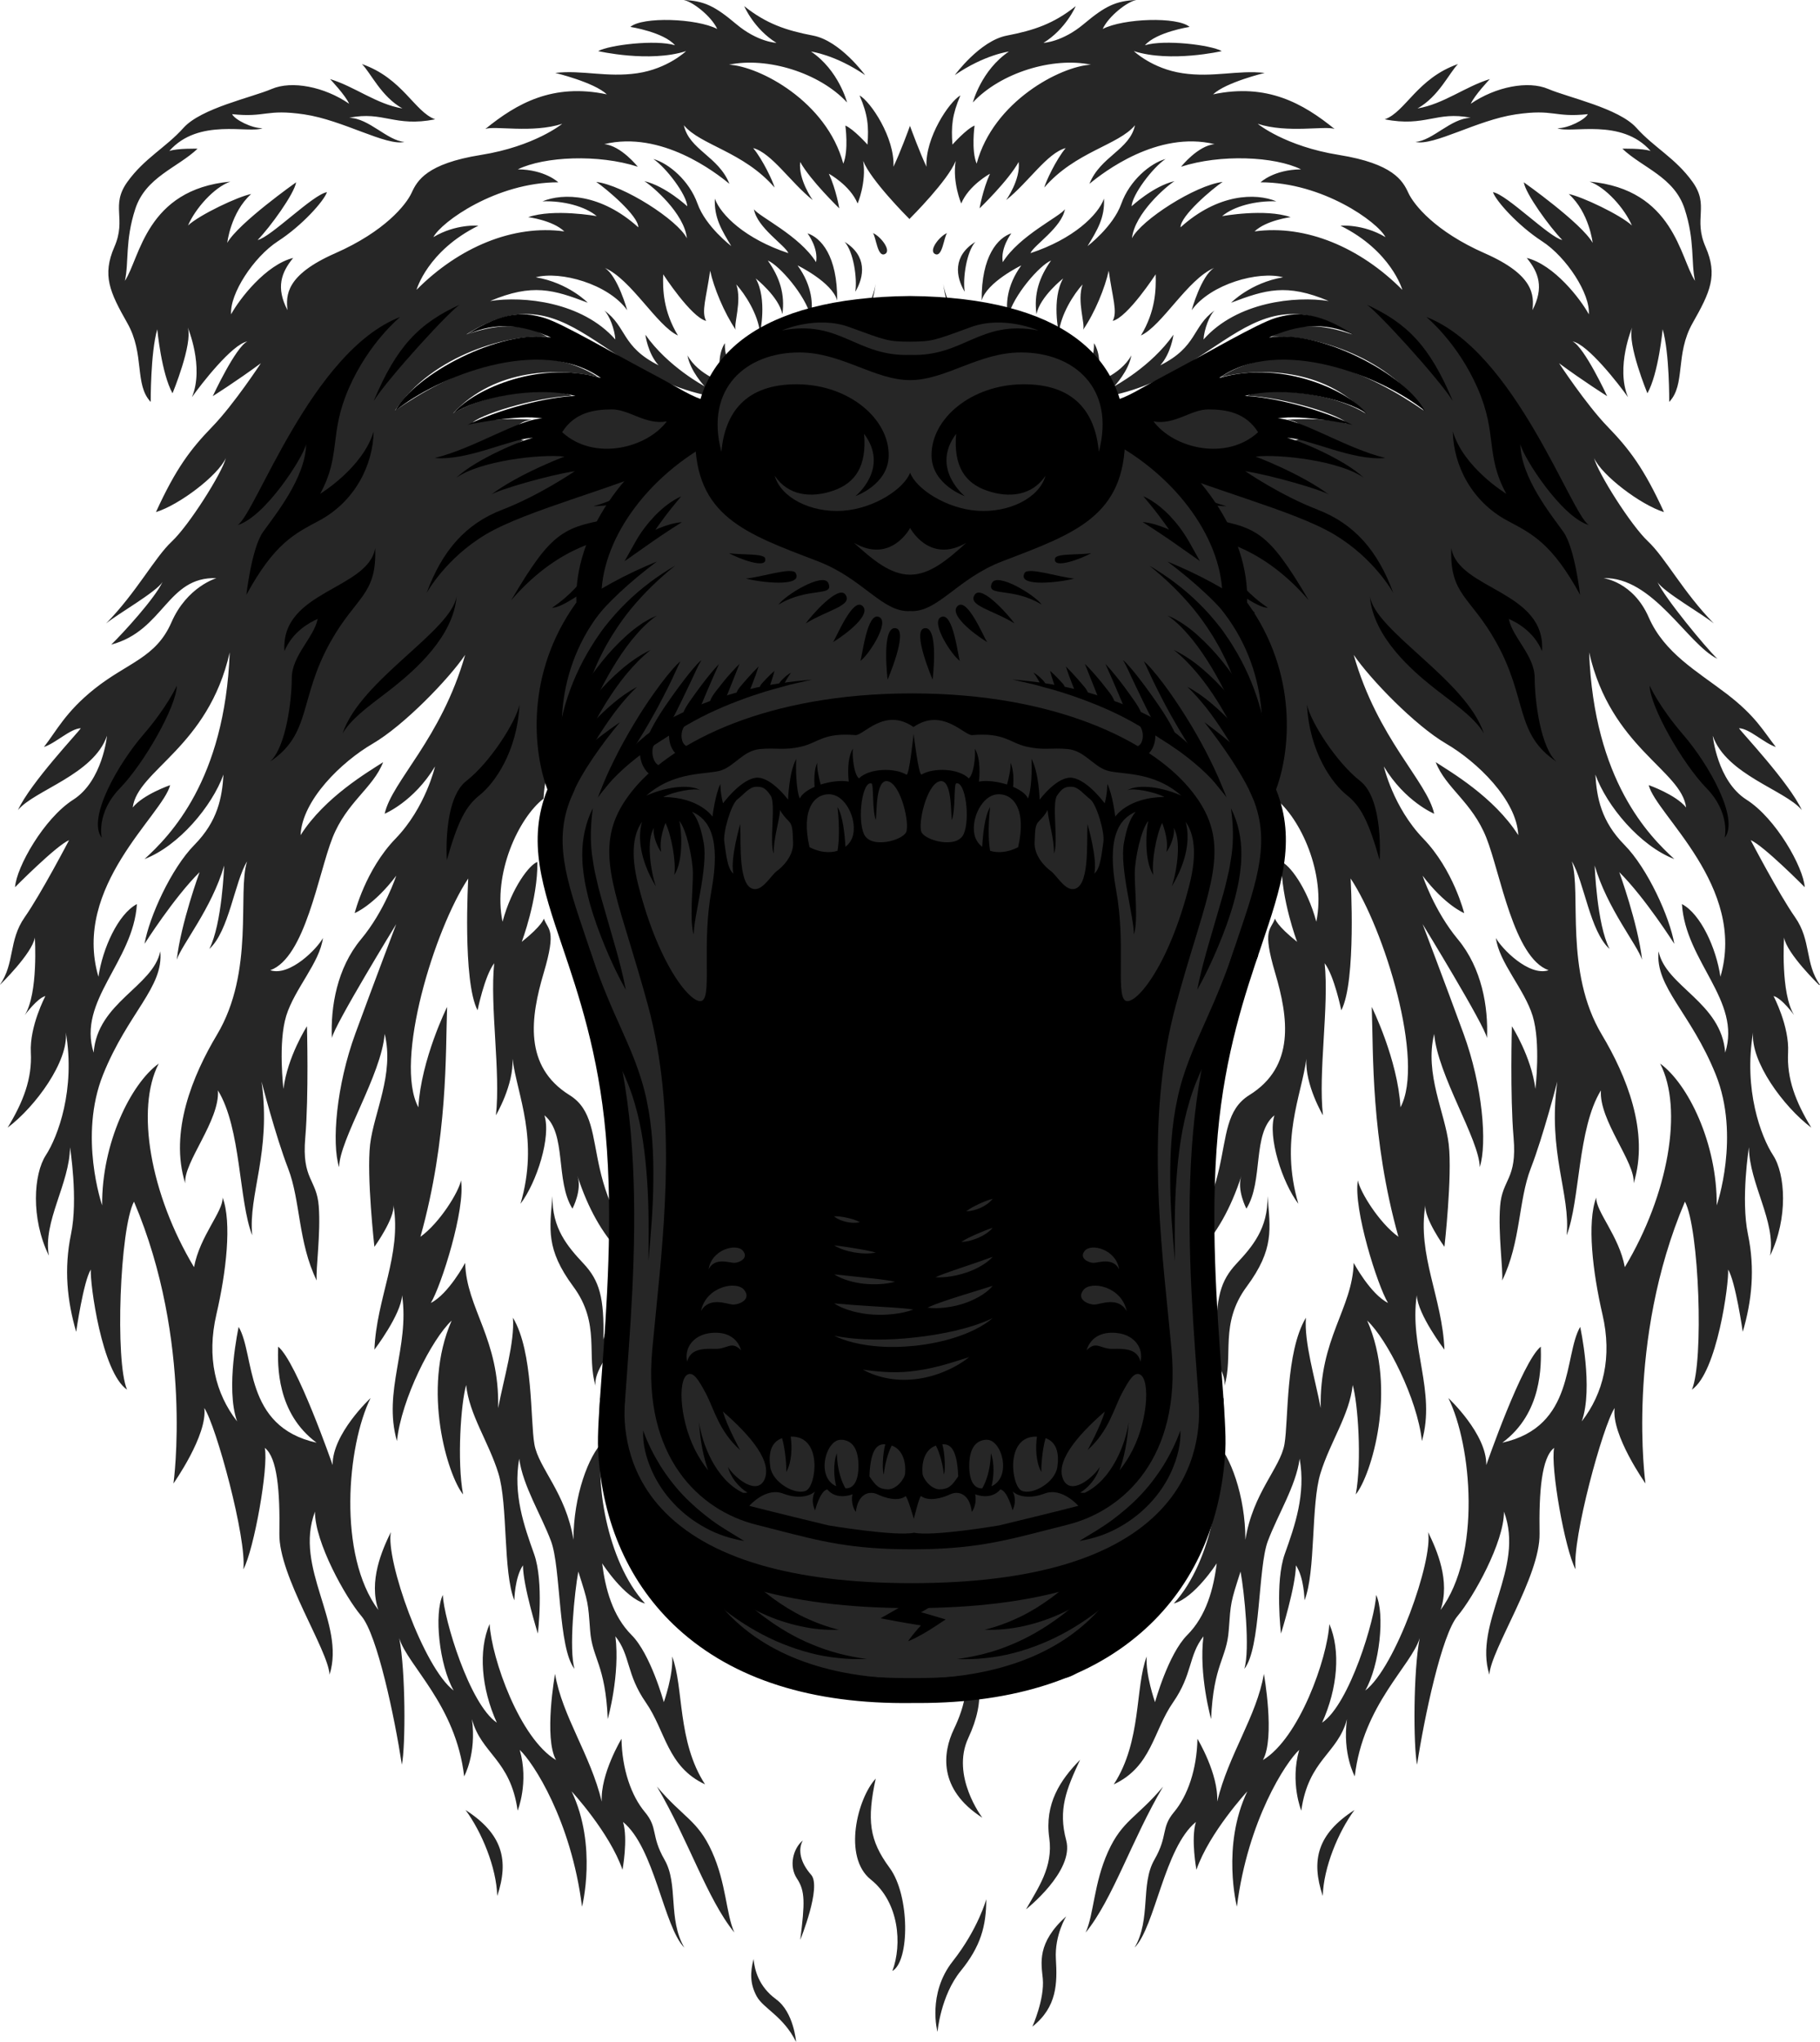 <?xml version="1.0" encoding="UTF-8"?>
<svg id="uuid-a0d16bc5-6859-4992-bcf4-faacc59e730c" data-name="Layer_2" xmlns="http://www.w3.org/2000/svg" width="236.09" height="264.88" viewBox="0 0 236.09 264.88">
  <defs>
    <style>
      .uuid-f1dce9ad-9d00-486b-ab83-1475b8082346 {
        fill: #262626;
      }
    </style>
  </defs>
  <g id="uuid-c48f79c6-6bcc-4919-862e-533bcebb2285" data-name="Layer_1">
    <g>
      <g>
        <path class="uuid-f1dce9ad-9d00-486b-ab83-1475b8082346" d="M60.39,234.8c2.09,2.83,4.01,7.44,4.11,11.15,1.55-4.61.71-8.05-4.11-11.15Z"/>
        <path class="uuid-f1dce9ad-9d00-486b-ab83-1475b8082346" d="M85.22,231.76c4.08,6.91,6.5,14.58,10.04,18.93-1.08-2.39-1.04-6.37-2.9-10.48-1.85-4.11-3.74-4.41-7.14-8.45Z"/>
        <path class="uuid-f1dce9ad-9d00-486b-ab83-1475b8082346" d="M92.15,204.35c-.76.76-1.44,5.35.04,6.96,1.53,1.66,1.68,5.1,2.87,4.49.6-.31-.04-3.19-1.89-5.3-1.84-2.11-1.08-4.09-1.03-6.15Z"/>
        <path class="uuid-f1dce9ad-9d00-486b-ab83-1475b8082346" d="M79.53,166.8c0,2.52-1.26,6.96-1.26,6.96.13-5.43-.51-7.63-2.57-9.84-2.06-2.2-4.12-4.58-4.03-8.76-.36,4.22-.9,6.87,2.69,11.72,3.59,4.85,1.66,9.03,2.92,12.93-.39-1.84,2.07-4.4,2.6-6.33.67-2.39.18-4.81-.36-6.69Z"/>
        <path class="uuid-f1dce9ad-9d00-486b-ab83-1475b8082346" d="M91.82,190c-3.17-3.5-4.07-7.54-3.91-10.34.2-3.44-2.76-8.66-5.52-9.36,2.26,2.22,3.37,4.35,3.23,10.34-.13,6,6.2,9.36,6.2,9.36Z"/>
        <path class="uuid-f1dce9ad-9d00-486b-ab83-1475b8082346" d="M106.25,197.56c-1.44,2.16-2.51,8.17-1.3,11.54,0,0-3.19-3.59-4.58-6.38,0,0,.31,4.85,2.99,7.92,2.52,2.89,2.85,3.66,2.31,6.54,1.21-1.17,2.56-6.29,1.44-9.12s-1.39-8.08-.85-10.51Z"/>
        <path class="uuid-f1dce9ad-9d00-486b-ab83-1475b8082346" d="M113.61,230.71c-2.38,2.56-4.31,10.19-.65,13.11,3.67,2.92,4.1,8.4,2.8,11.86,2.25-1.26,2.29-9.79-.36-13.38-2.65-3.59-2.96-6.2-1.8-11.59Z"/>
        <path class="uuid-f1dce9ad-9d00-486b-ab83-1475b8082346" d="M104.14,238.75c-1.26,1.03-1.84,3.32-.76,4.94,1.08,1.62,1.03,3.14.43,7.95,0,0,2.8-6.87,1.41-8.44-1.39-1.57-1.75-3.23-1.08-4.45Z"/>
        <path class="uuid-f1dce9ad-9d00-486b-ab83-1475b8082346" d="M100.68,259.35c-2.29-1.65-2.8-3.87-2.93-5.22-.44,1.75-.47,3.2.4,4.82.88,1.62,3.44,2.56,5.12,5.93,0,0-.3-3.87-2.59-5.52Z"/>
        <path class="uuid-f1dce9ad-9d00-486b-ab83-1475b8082346" d="M109.57,31.38c1.15,1.28,1.65,4.72,1.38,6.47,1.18-1.99,1.55-4.65-1.38-6.47Z"/>
        <path class="uuid-f1dce9ad-9d00-486b-ab83-1475b8082346" d="M112.09,50.21c1.32.74,2.96-.66,3.32-9.42-.58,2.64-1.17,4.48-2.34,6.01-1.17,1.53-2.15,2.76-.99,3.41Z"/>
        <path class="uuid-f1dce9ad-9d00-486b-ab83-1475b8082346" d="M113.24,30.24c.4.51.58,3.13,1.52,2.73.99-.43-.61-2.39-1.52-2.73Z"/>
        <path class="uuid-f1dce9ad-9d00-486b-ab83-1475b8082346" d="M171.59,245.95c.1-3.71,2.02-8.32,4.11-11.15-4.82,3.1-5.66,6.53-4.11,11.15Z"/>
        <path class="uuid-f1dce9ad-9d00-486b-ab83-1475b8082346" d="M143.73,240.22c-1.85,4.11-1.82,8.08-2.9,10.48,3.54-4.35,5.96-12.02,10.04-18.93-3.4,4.04-5.29,4.35-7.14,8.45Z"/>
        <path class="uuid-f1dce9ad-9d00-486b-ab83-1475b8082346" d="M236.09,127.78c-1.99-2.83-1.11-5.76-3.23-8.79-2.12-3.03-5.76-10-5.76-10,1.65.67,7.01,6.1,7.01,6.1-.18-2.6-3.74-8.93-7.55-11.35s-4.38-8.29-4.38-8.29c1.75,5.05,9.4,7.04,11.55,9.63-1.65-3.57-7.85-10.11-8.15-10.61,1.35.03,3.23,1.92,4.78,2.43-1.62-2.05-2.56-3.97-6.4-6.91-3.84-2.93-8.07-5.29-10.09-9.91-2.02-4.63-5.88-5.08-5.88-5.08,6.42-.22,10.87,8.54,14.78,10.46-1.53-1.48-6.83-7.9-7.77-9.97.75,1.28,5.93,4.22,7.32,5.39-4-4.09-6.29-8.53-8.53-10.64-2.25-2.11-6.51-8.89-7.01-10.82,1.01,2.25,6.02,6.06,9.07,7.01-2.6-5.7-4.54-8.22-7.32-11.09-2.78-2.87-6.29-8.22-6.29-8.22,3.23,2.38,6.24,4.27,6.24,4.27,0,0-2.96-6.38-4.49-7.1,1.98.36,6.02,5.57,7.19,7.23-1.62-3.91.54-9.03.54-9.03-.67,2.11,1.98,8.53,1.98,8.53,1.44-2.56,1.98-8.31,1.98-8.31.9,3.1.85,9.43.85,9.43,2.16-2.27.74-6.18,3.03-10.22,2.29-4.04,3.3-6.2,1.68-9.9s.54-5.32-1.68-8.42c-2.22-3.1-4.99-4.45-7.28-7.01-2.29-2.56-8.86-3.94-11.45-5.05-2.59-1.11-6.8-.3-10.04,1.92.49-1.11,2.47-3.2,2.47-3.2-3.21.98-5.97,3.23-9.38,3.81,2.76-1.55,4.11-4.61,5.25-5.76-5.29,1.85-6.8,6.2-9.5,7.17,5.29,1.04,6.7-1.11,11.15-.2-2.59.07-4.92,2.96-7.17,3.13,2.36.57,7.98-2.83,13-3.57,5.02-.74,4.95.44,9.36-.03-.34.71-2.56,1.85-3.94,1.82,1.72.74,8.29-1.38,12.09,2.96-1.04-.37-3.67-.3-3.67-.3,2.63,2.49,6.74,3.67,8.08,7.81,1.35,4.14.81,6.94,1.35,9.33-1.95-2.93-2.73-11.86-13.68-12.87,2.12.74,4.55,3.5,5.49,5.69-1.48-1.38-6.53-3.77-8.19-4.08,2.66,2.39,3.1,6.33,3.1,6.33-1.48-2.59-8.93-7.85-8.93-7.85.2,1.45,3.37,5.83,4.99,7.48-1.65-.3-7.21-5.93-8.99-6.2.37,1.11,3.2,4.31,6.37,6.37,3.17,2.05,6.27,6.84,6.06,9.47-1.08-1.99-4.51-6.43-8.05-7.31,1.55,1.89,2.26,3.84.74,6.77.2-1.92.25-4.54-6.18-7.37s-9.21-6.29-9.93-7.86c-.72-1.57-1.98-3.77-8.98-4.9-7.01-1.12-10.55-4.04-10.55-4.04,3.86,1.26,8.8.22,9.97.67-4.09-3.32-8.76-5.97-15.76-4.49,1.66-1.57,6.69-2.78,6.69-2.78-3.46-.4-6.69.63-10.64.04-3.95-.58-6.33-2.87-6.33-2.87,4.76,1.53,11.41,0,11.41,0-1.44-.81-7.46-1.53-9.97-.76,1.48-1.71,5.79-2.38,5.79-2.38-1.57-1.35-8.58-1.12-11.27.27.76-1.66,3.23-3.59,4.4-3.77-2.74.13-4.09.81-6.87,3.14s-5.21,2.43-5.21,2.43c2.92-1.8,4.18-4.76,4.18-4.76-2.87,2.29-5.43,3.14-8.94,3.82-3.5.67-6.74,5.12-6.74,5.12,3.86-2.65,7.01-3.05,7.01-3.05-3.59,2.43-4.67,6.6-4.67,6.6,3.59-3.86,10.37-5.93,15.31-4.9-3.95.22-12.66,4.76-14.82,12.84-.72-1.71-.27-4.94-.27-4.94-1.08.45-2.87,2.47-2.87,2.47-.18-2.38-.04-3.86,1.03-6.38-1.44.81-4.58,5.48-4.4,9.25-.9-1.93-1.95-4.79-2.13-5.27v-.08s0,.01-.01.04c0-.02-.01-.04-.01-.04v.08c-.17.48-1.22,3.34-2.13,5.27.18-3.77-2.96-8.44-4.4-9.25,1.08,2.51,1.21,4,1.03,6.38,0,0-1.8-2.02-2.87-2.47,0,0,.45,3.23-.27,4.94-2.16-8.08-10.87-12.62-14.82-12.84,4.94-1.03,11.72,1.03,15.31,4.9,0,0-1.08-4.18-4.67-6.6,0,0,3.14.4,7.01,3.05,0,0-3.23-4.45-6.74-5.12-3.5-.67-6.06-1.53-8.94-3.82,0,0,1.26,2.96,4.18,4.76,0,0-2.43-.09-5.21-2.43s-4.13-3.01-6.87-3.14c1.17.18,3.64,2.11,4.4,3.77-2.69-1.39-9.7-1.62-11.27-.27,0,0,4.31.67,5.79,2.38-2.52-.76-8.53-.04-9.97.76,0,0,6.65,1.53,11.41,0,0,0-2.38,2.29-6.33,2.87-3.95.58-7.19-.45-10.64-.04,0,0,5.03,1.21,6.69,2.78-7.01-1.48-11.68,1.17-15.76,4.49,1.17-.45,6.11.58,9.97-.67,0,0-3.55,2.92-10.55,4.04-7.01,1.12-8.26,3.32-8.98,4.9-.72,1.57-3.5,5.03-9.93,7.86-6.42,2.83-6.38,5.45-6.18,7.37-1.52-2.93-.81-4.88.74-6.77-3.54.88-6.97,5.32-8.05,7.31-.2-2.63,2.9-7.41,6.06-9.47,3.17-2.05,6-5.25,6.37-6.37-1.79.27-7.34,5.89-8.99,6.2,1.62-1.65,4.78-6.03,4.99-7.48,0,0-7.44,5.25-8.93,7.85,0,0,.44-3.94,3.1-6.33-1.65.3-6.7,2.69-8.19,4.08.94-2.19,3.37-4.95,5.49-5.69-10.95,1.01-11.72,9.94-13.68,12.87.54-2.39,0-5.19,1.35-9.33,1.35-4.14,5.46-5.32,8.08-7.81,0,0-2.63-.07-3.67.3,3.81-4.35,10.37-2.22,12.09-2.96-1.38.03-3.6-1.11-3.94-1.82,4.41.47,4.35-.71,9.36.03,5.02.74,10.64,4.14,13,3.57-2.26-.17-4.58-3.07-7.17-3.13,4.45-.91,5.86,1.25,11.15.2-2.69-.98-4.21-5.32-9.5-7.17,1.15,1.15,2.49,4.21,5.25,5.76-3.4-.57-6.16-2.83-9.38-3.81,0,0,1.98,2.09,2.47,3.2-3.23-2.22-7.44-3.03-10.04-1.92-2.59,1.11-9.16,2.49-11.45,5.05s-5.05,3.91-7.28,7.01c-2.22,3.1-.07,4.72-1.68,8.42s-.61,5.86,1.68,9.9c2.29,4.04.88,7.95,3.03,10.22,0,0-.04-6.33.85-9.43,0,0,.54,5.75,1.98,8.31,0,0,2.65-6.42,1.98-8.53,0,0,2.16,5.12.54,9.03,1.17-1.66,5.21-6.87,7.19-7.23-1.53.72-4.49,7.1-4.49,7.1,0,0,3.01-1.89,6.24-4.27,0,0-3.5,5.34-6.29,8.22s-4.72,5.39-7.32,11.09c3.05-.94,8.06-4.76,9.07-7.01-.49,1.93-4.76,8.71-7.01,10.82-2.25,2.11-4.54,6.56-8.53,10.64,1.39-1.17,6.57-4.11,7.32-5.39-.94,2.07-5.12,6.65-6.65,8.13,6.85-1.82,7.23-8.85,13.65-8.62,0,0-3.82,1.1-5.84,5.73-2.02,4.63-5.66,5.19-9.97,8.62-3.78,3.01-4.95,5.49-6.57,7.55,1.55-.51,3.44-2.39,4.78-2.43-.3.51-6.5,7.04-8.15,10.61,2.16-2.59,9.8-4.58,11.55-9.63,0,0-.57,5.86-4.38,8.29s-7.37,8.75-7.55,11.35c0,0,5.36-5.42,7.01-6.1,0,0-3.64,6.97-5.76,10-2.12,3.03-1.25,5.96-3.23,8.79,0,0,4.21-4.08,4.55-6.16,0,0,.47,7.24-1.31,10.07,0,0,1.62-2.22,2.68-2.48,0,0-2.07,3.91-1.89,7.32.18,3.41-.99,6.42-3.01,9.75,3.64-2.74,7.9-8.62,7.55-12.35,1.26,7.41-1.03,13.52-2.6,15.94s-1.98,8.13.4,13.02c-.81-4.4,2.69-9.34,2.74-14.06,0,0,1.08,6.74.13,11.27-.94,4.54-.49,8.67.67,12.67,0,0,.94-6.56,1.9-8.08-.12,1.8,1.42,13.34,4.7,15.58-1.57-3.64-.94-20.93.9-24.39,7.72,18.14,5.12,36.56,5.12,36.56,0,0,4.45-6.29,4-9.79,1.53,2.29,5.52,16.89,5.07,20.93,1.39-2.6,3.28-13.25,2.78-15.76,1.62,1.26,1.98,5.61,1.89,11.14-.09,5.52,6.33,15.05,6.51,18.28,2.11-6.71-4.67-13.79-1.89-21.15-.04,3.95,3.96,11.13,6.02,13.55s4.31,13.13,5.25,19.28c.49-2.47.49-12.17-.34-16.41,1.08,3.57,7.34,8.62,8.42,17.92,0,0,1.62-2.9,1.01-7.41,1.21,4.51,4.99,5.19,5.93,11.86,0,0,1.48-3.64.27-7.88,1.75,1.62,6.67,9.16,8.08,20.34,0,0,2.02-7.88-1.35-14.96,0,0,4.92,5.32,6.6,10.17,0,0,.74-3.97.07-6.2,4.11,3.37,5.25,13.54,7.95,16.3-2.16-3.71-.74-8.22-2.56-11.39s-.81-4.11-2.56-6.2c-1.75-2.09-2.96-5.52-3.03-9.5,0,0-2.76,4.58-2.56,8.15-1.48-6.13-5.12-11.05-6.06-16.57,0,0-1.48,8.29.13,11.18-4.72-2.83-8.35-13.14-8.62-17.65-1.48,3.44-1.08,8.35.94,12.8-3.57-2.43-6.87-13.47-7.01-16.57-1.15,2.43-.47,9.09,1.41,12.4-3.91-2.96-8.83-16.91-8.15-20.55-1.15,2.36-2.9,6.33-1.62,10.1-5.32-7.14-4.04-21.36-1.01-27.49,0,0-4.99,4.65-4.92,8.69,0,0-4.65-13.41-7.07-15.36-.07,2.43-.2,8.62,4.99,12.46-9.5-2.09-7.95-11.32-10.11-15.02,0,0-1.75,7.95-.2,12.26-2.83-3.64-3.97-8.35-2.69-13.88,1.28-5.52,2.02-11.92.81-15.16.07,1.82-2.96,4.99-3.71,9.03-5.66-9.43-7.61-20.55-4.58-26.41-3.64,2.63-7.41,10.37-7.34,18.39,0,0-3.1-8.96.13-16.98,3.23-8.02,7.88-11.32,7.41-15.97-.94,4.58-8.16,6.61-8.64,13.14-2.14-6.74,5.14-11.79,5.61-19.27-2.43,1.28-4.45,5.73-4.99,9.43-3.44-11.72,8.35-21.02,9.3-24.86,0,0-3.5,1.21-4.85,2.9.61-4.85,9.77-7.75,12.58-20.12-.63,16.62-7.77,23.8-11.05,26.81,4.45-1.71,8.76-6.87,10.24-10.96-.18,3.01-.76,6.06-3.77,9.12-3.01,3.05-5.87,9.36-6.47,12.84,0,0,3.82-6.02,7.14-9.3,0,0-2.43,6.65-2.96,11.36.63-1.94,4.54-6.65,6.15-12.22,0,0-.27,7.63-1.93,10.82,2.56-2.29,3.28-8.71,4.9-11.36-1.28,4.04,1.01,14.28-3.91,22.5-3.12,5.22-6.2,12.6-4.11,19.27-.27-2.69,4.51-8.15,4.24-12.06,3.03,4.92,2.69,14.35,4.45,18.8-.54-5.32,2.49-10.71,1.21-19.94,0,0,1.82,7.07,3.44,11.25,1.62,4.18,1.28,9.57,3.71,14.55-.13-1.48.54-6.06.27-9.63-.27-3.57-2.22-3.44-1.75-8.89.47-5.46.22-14.46.22-14.46,0,0-2.52,3.91-3.05,8.13,0,0-.72-5.97.36-9.48s4.36-6.92,4.76-10.1c-.67,1.3-4.27,5.03-6.83,4.18,4.54-1.62,6.24-12.58,8.08-17.2,1.84-4.63,5.25-6.42,6.56-9.79-1.84,1.21-7.55,4.49-10.71,9.47.2-4.56,5.32-9.52,9.36-11.87,4.04-2.36,9.84-8.35,11.99-11.52-3.1,10.91-9.5,16.37-10.44,20.61,0,0,3.77-1.55,6.53-6.13,0,0-1.21,5.32-5.12,9.36-3.91,4.04-5.3,9.66-5.3,9.66,0,0,2.47-.99,5.39-4.85,0,0-1.48,4.54-4.58,8.26s-3.95,8.76-3.77,12.8c.31-1.66,8.35-14.78,8.35-14.78,0,0-2.83,7.46-5.3,14.19-2.47,6.74-3.1,14.24-2.11,17.34.04-3.59,5.48-11.95,5.91-17.29,1.28,5.19-1.41,10.24-1.89,14.35-.47,4.11.56,13.27.56,13.27,0,0,2.66-3.69,2.47-5.43,1.08,6.51-2.2,12.04-2.47,18.77,0,0,3.46-4.54,3.59-7.06.99,6.77-2.52,12.41-.67,18.92.58-5.48,4.54-13.25,7.1-15.63-3.95,8.98-.49,20.12,1.48,22.55-.81-4.4-.27-11.9.4-14.19.4,3.86,2.92,7.37,4.18,11.45s.58,12.75,2.07,16.48c0,0,.04-2.96,1.12-4.54,0,2.65,1.93,8.85,1.93,8.85,0,0,.81-6.69-.49-10.33s-2.74-7.72-1.93-12.35c.49,3.55,2.83,7.23,4.13,10.69,1.3,3.46.9,13.92,3.05,16.57-.76-2.47,0-10.02.49-12.62,1.3,4.09,1.26,3.95,1.53,7.63s1.98,4.36,2.29,11.5c0,0,1.62-5.75.99-10.73,1.98,2.51,1.39,4.9,3.95,8.58,2.56,3.68,2.76,8.33,7.68,10.62-3.64-5.59-2.74-12.6-4.27-16.59.18,2.38-1.08,5.93-1.08,5.93,0,0-1.71-6.24-4.18-8.71-2.47-2.47-3.41-6.02-3.82-9.3,0,0,2.87,4.49,5.57,5.21-5.07-5.52-6.6-16.44-5.43-21.02-1.89,1.8-3.86,7.05-3.86,12.75-.99-6.11-4.54-9.3-5.07-12.4-.54-3.1-.12-11.96-2.78-16.4.24,3.2-1.18,7.85-1.92,11.72.2-9.03-4.11-12.87-4.28-18.83,0,0-2.16,4.04-4.45,5.19,1.35-2.22,4.51-12.19,3.91-15.9-.27,1.48-2.76,5.52-5.26,7.32,3.59-12.84,3.24-23.8,3.46-29.82,0,0-3.37,6.78-3.73,13.02-3.19-5.97,2.11-23.13,6.47-29.68,0,0-.76,13.33,1.21,17.1,0,0,.9-4.45,2.16-6.11-.58,5.61.85,14.1.22,19.73,0,0,2.33-3.94,2.15-7.33.63,4.79,3.48,10.48,1.04,18.81,2.11-2.78,4-8.71,3.1-11.48,2.92,2.35,1.39,8.52,3.64,12.11,0,0,1.29-2.44.64-4.27,2.84,8.71,7.35,12.58,13.33,15-14.64-12.04-8.35-21.74-14.35-25.46-5.99-3.73-5.05-10.11-3.35-15.85s.58-5.5.02-7.05c0,0-.18.88-2.87,3.02,0,0,2.09-5.51,2.03-10.36-.94.27-3.31,3.23-4.52,7.75-1.28-6.27,2.09-13.47,5.32-15.97.27-5.52,3.08-9.63,4.77-13.07-.01-7.03,11.71-21.47,11.71-21.47,0,0-6.6,1.78-1.95-.34-8.93-.44-12.04.55-5.38-.76,6.65-1.31,10.9-5.33,12.97-8.38-1.59,1.4-6.22,1.82-5.05-.34-1.8,1.66-15.67,4.06-11.92,1.89,0,0-3.08-1.35-.92-2.2-1.4-.3-11.65.37-6.75-1.83-1.52.01-1.89-2.3,1.02-2.65,0,0-4.58-.4-7.8.5.59-1.02,7.95-3.39,12.93-3.6-1.7-.98-9.97-.96-15.36,2.28,5.43-5.93,13.83-5.93,18.81-4.72-8.87-5.7-19.88-.13-26.35,4.36,4.94-7.41,15.09-9.97,19.77-9.58-3.94-2.31-7.81-1.18-10.52-.3,14.55-9.2,17.69,8.53,37.29,8.53,9.78,0,15.03-8.8,15.8-15.09-.63,4.13-5.19,8.76-5.19,8.76,0,0,.74-3.05.36-4.15-.09,1.01-1.21,3.97-3.49,6.07,0,0,.13-2.36-.81-3.67.2.91-.47,4.01-2.46,5.29.44-1.38-.17-3.17-1.89-3.87,1.15,1.65.64,3.87-1.31,5.39.55-1.52.07-3.07-1.25-4.21.17.81.47,2.86-1.11,4.05,0,0,.34-1.16-.88-2.2-1.21-1.04-1.55-2.36-1.52-3.77-.71,1.04-1.15,3.47.07,5.22,0,0-3.5-1.04-4.92-3.64.37,2.09,2.22,4.01,2.22,4.01,0,0-4.76-2.52-7.68-6.69,0,0,.29,2.4,1.71,3.97-4.85-2.43-4.09-4.99-7.05-7.12.65.58,1.37,2.47,1.44,3.77-4.33-4.9-11.92-5.66-16.24-4.99,5.49-2.32,8.22-1.47,12.66.22,0,0-2.49-2.58-6.74-3.3,3.19-.85,9.39.85,11.86,4.27,0,0-1.22-4.43-2.9-5.48,3.41,1.46,6.74,7.5,9.48,8.76-1.91-3.17-1.98-5.97-1.91-7.93,0,0,3.62,5.57,5.57,6.04-.65-1.21.02-2.96.52-6.51.47,2.18,1.8,5.43,3.32,7.66-.31-.72.83-3.68.07-5.88,1.15,1.26,2.83,3.88,3.08,6.29,0,0,.97-4.38-.56-7.07,0,0,2.99,2.36,3.46,4.63.36-2.6-.36-4.79-1.89-6.95,1.44.58,4.9,4.49,5.59,7.32.29-1.57.2-4.02-1.73-6.69,0,0,4.49,2.18,5.14,4.56.04-5.84-2.13-8.15-3.85-8.72,0,0,1.44,1.89,1.11,3.74-2.14-3.45-7.45-5.93-8.06-6.87.4,2.38,4.04,4.67,4.47,5.7-5.59-1.84-8.78-4.96-9.54-7.07-.11,2.47.88,4.09,2.13,6.15,0,0-3.32-2.52-4.38-5.5s-3.73-5.24-5.73-5.79c1.64,1.08,4.33,4.63,4.4,6.13,0,0-2.83-2.63-5.57-3.26,1.04.64,5.19,4.18,5.52,7.41-1.18-2.36-8.19-6.87-11.76-7.31,1.31.88,5.49,4.41,5.46,5.89-4.85-4.38-9.73-4.48-12.43-3.37,2.69-.1,5.52.64,7.04,1.92,0,0-5.56-1.01-8.89.13,0,0,3.17.4,4.68,1.85-6.64-.91-13.68,2.05-19.17,7.58,0,0,1.41-5.05,8.02-8.32,0,0-2.9-.27-5.83,1.48,1.01-1.95,8.15-7.11,16.2-7.11,0,0-1.72-1.65-5.25-1.68,3.44-1.68,10.48-1.99,15.56-.34,0,0-2.16-2.73-4.35-2.93,7.41-1.79,14.45,3.67,16.24,5.15-1.41-3.57-5.22-4.41-5.91-7.6,2.16,2.6,7.72,3.41,11.77,8.08-.18-.72-1.53-3.62-2.78-5.12,2.41.64,4.84,4.45,7.72,6.74,0,0-1.89-2.65-1.62-4.94,1.35,2.43,5.04,5.98,5.07,6.02,0,0-.4-2.43-1.35-4.49,0,0,2.74,1.48,3.73,3.86,0,0,1.17-2.74.72-5.52,1,2.52,5.7,7.23,5.99,7.52v.03h.01s.01,0,.01,0v-.03c.29-.29,4.99-4.99,5.99-7.52-.45,2.78.72,5.52.72,5.52.99-2.38,3.73-3.86,3.73-3.86-.94,2.07-1.35,4.49-1.35,4.49.04-.04,3.73-3.59,5.07-6.02.27,2.29-1.62,4.94-1.62,4.94,2.88-2.28,5.31-6.1,7.72-6.74-1.26,1.5-2.6,4.4-2.78,5.12,4.04-4.67,9.61-5.48,11.77-8.08-.68,3.19-4.49,4.03-5.91,7.6,1.79-1.48,8.83-6.94,16.24-5.15-2.19.2-4.35,2.93-4.35,2.93,5.09-1.65,12.13-1.35,15.56.34-3.54.03-5.25,1.68-5.25,1.68,8.05,0,15.19,5.15,16.2,7.11-2.93-1.75-5.83-1.48-5.83-1.48,6.6,3.27,8.02,8.32,8.02,8.32-5.49-5.52-12.53-8.49-19.17-7.58,1.52-1.45,4.68-1.85,4.68-1.85-3.33-1.15-8.89-.13-8.89-.13,1.52-1.28,4.35-2.02,7.04-1.92-2.69-1.11-7.58-1.01-12.43,3.37-.03-1.48,4.14-5.02,5.46-5.89-3.57.44-10.58,4.95-11.76,7.31.34-3.23,4.48-6.77,5.52-7.41-2.74.63-5.57,3.26-5.57,3.26.07-1.5,2.76-5.05,4.4-6.13-2,.55-4.67,2.81-5.73,5.79-1.06,2.99-4.38,5.5-4.38,5.5,1.26-2.07,2.25-3.68,2.13-6.15-.76,2.11-3.95,5.23-9.54,7.07.43-1.03,4.06-3.32,4.47-5.7-.61.94-5.92,3.42-8.06,6.87-.33-1.85,1.11-3.74,1.11-3.74-1.72.57-3.9,2.89-3.85,8.72.65-2.38,5.14-4.56,5.14-4.56-1.93,2.67-2.02,5.12-1.73,6.69.7-2.83,4.15-6.74,5.59-7.32-1.53,2.16-2.25,4.35-1.89,6.95.47-2.28,3.46-4.63,3.46-4.63-1.53,2.69-.56,7.07-.56,7.07.25-2.4,1.93-5.03,3.08-6.29-.76,2.2.38,5.16.07,5.88,1.53-2.22,2.85-5.48,3.32-7.66.49,3.55,1.17,5.3.52,6.51,1.95-.47,5.57-6.04,5.57-6.04.06,1.95,0,4.76-1.91,7.93,2.74-1.26,6.06-7.3,9.48-8.76-1.68,1.05-2.9,5.48-2.9,5.48,2.47-3.41,8.67-5.12,11.86-4.27-4.24.72-6.74,3.3-6.74,3.3,4.45-1.68,7.17-2.54,12.66-.22-4.31-.67-11.9.09-16.24,4.99.07-1.3.79-3.19,1.44-3.77-2.96,2.13-2.2,4.69-7.05,7.12,1.41-1.57,1.71-3.97,1.71-3.97-2.92,4.18-7.68,6.69-7.68,6.69,0,0,1.85-1.92,2.22-4.01-1.41,2.59-4.92,3.64-4.92,3.64,1.21-1.75.77-4.18.07-5.22.03,1.41-.3,2.73-1.52,3.77s-.88,2.2-.88,2.2c-1.58-1.19-1.28-3.24-1.11-4.05-1.31,1.15-1.79,2.69-1.25,4.21-1.95-1.52-2.46-3.74-1.31-5.39-1.72.71-2.32,2.49-1.89,3.87-1.99-1.28-2.66-4.38-2.46-5.29-.94,1.31-.81,3.67-.81,3.67-2.28-2.1-3.4-5.06-3.49-6.07-.38,1.1.36,4.15.36,4.15,0,0-4.56-4.63-5.19-8.76.76,6.29,6.02,15.09,15.8,15.09,19.59,0,22.74-17.73,37.29-8.53-2.71-.88-6.57-2.01-10.52.3,4.68-.39,14.83,2.17,19.77,9.58-6.47-4.49-17.48-10.06-26.35-4.36,4.97-1.21,13.37-1.21,18.81,4.72-5.39-3.23-13.66-3.25-15.36-2.28,4.99.21,12.35,2.58,12.93,3.6-3.22-.9-7.8-.5-7.8-.5,2.91.35,2.54,2.66,1.02,2.65,4.9,2.2-5.36,1.53-6.75,1.83,2.16.85-.92,2.2-.92,2.2,3.75,2.17-9.52.04-11.32-1.62,1.17,2.16-3.68,1.77-5.27.38,2.07,3.04,5.93,6.76,12.59,8.07,6.65,1.31,3.54.33-5.38.76,4.64,2.12-1.95.34-1.95.34,0,0,11.73,14.44,11.71,21.47,1.69,3.44,4.5,7.55,4.77,13.07,3.23,2.49,6.6,9.7,5.32,15.97-1.21-4.51-3.58-7.48-4.52-7.75-.06,4.85,2.03,10.36,2.03,10.36-2.69-2.14-2.87-3.02-2.87-3.02-.56,1.55-1.68,1.3.02,7.05s2.65,12.13-3.35,15.85c-5.99,3.73.29,13.43-14.35,25.46,5.97-2.43,10.49-6.29,13.33-15-.65,1.82.64,4.27.64,4.27,2.25-3.59.72-9.76,3.64-12.11-.9,2.77.99,8.7,3.1,11.48-2.44-8.33.41-14.02,1.04-18.81-.19,3.39,2.15,7.33,2.15,7.33-.63-5.63.81-14.12.22-19.73,1.26,1.66,2.16,6.11,2.16,6.11,1.98-3.77,1.21-17.1,1.21-17.1,4.36,6.55,9.66,23.71,6.47,29.68-.36-6.24-3.73-13.02-3.73-13.02.22,6.02-.13,16.98,3.46,29.82-2.5-1.8-4.99-5.84-5.26-7.32-.61,3.71,2.56,13.68,3.91,15.9-2.29-1.15-4.45-5.19-4.45-5.19-.17,5.96-4.48,9.8-4.28,18.83-.74-3.87-2.16-8.52-1.92-11.72-2.66,4.45-2.25,13.31-2.78,16.4-.54,3.1-4.09,6.29-5.07,12.4,0-5.7-1.98-10.96-3.86-12.75,1.17,4.58-.36,15.49-5.43,21.02,2.69-.72,5.57-5.21,5.57-5.21-.4,3.28-1.35,6.83-3.82,9.3s-4.18,8.71-4.18,8.71c0,0-1.26-3.55-1.08-5.93-1.53,4-.63,11-4.27,16.59,4.92-2.29,5.12-6.94,7.68-10.62s1.98-6.06,3.95-8.58c-.63,4.99.99,10.73.99,10.73.31-7.14,2.02-7.81,2.29-11.5.27-3.68.22-3.55,1.53-7.63.49,2.6,1.26,10.15.49,12.62,2.16-2.65,1.75-13.11,3.05-16.57,1.3-3.46,3.64-7.14,4.13-10.69.81,4.63-.63,8.71-1.93,12.35-1.3,3.64-.49,10.33-.49,10.33,0,0,1.93-6.2,1.93-8.85,1.08,1.57,1.12,4.54,1.12,4.54,1.48-3.73.81-12.4,2.07-16.48,1.26-4.09,3.77-7.59,4.18-11.45.67,2.29,1.21,9.79.4,14.19,1.98-2.43,5.43-13.56,1.48-22.55,2.56,2.38,6.51,10.15,7.1,15.63,1.84-6.51-1.66-12.15-.67-18.92.13,2.53,3.59,7.06,3.59,7.06-.27-6.74-3.55-12.26-2.47-18.77-.19,1.75,2.47,5.43,2.47,5.43,0,0,1.03-9.16.56-13.27-.47-4.11-3.17-9.16-1.89-14.35.43,5.34,5.86,13.7,5.91,17.29.99-3.1.36-10.6-2.11-17.34-2.47-6.74-5.3-14.19-5.3-14.19,0,0,8.04,13.11,8.35,14.78.18-4.04-.67-9.07-3.77-12.8s-4.58-8.26-4.58-8.26c2.92,3.86,5.39,4.85,5.39,4.85,0,0-1.39-5.61-5.3-9.66s-5.12-9.36-5.12-9.36c2.76,4.58,6.53,6.13,6.53,6.13-.94-4.24-7.34-9.7-10.44-20.61,2.16,3.17,7.95,9.16,11.99,11.52,4.04,2.36,9.16,7.31,9.36,11.87-3.17-4.98-8.87-8.26-10.71-9.47,1.3,3.37,4.72,5.16,6.56,9.79,1.84,4.63,3.55,15.58,8.08,17.2-2.56.85-6.15-2.87-6.83-4.18.4,3.19,3.68,6.6,4.76,10.1,1.08,3.5.36,9.48.36,9.48-.54-4.22-3.05-8.13-3.05-8.13,0,0-.25,9,.22,14.46.47,5.46-1.48,5.32-1.75,8.89-.27,3.57.4,8.15.27,9.63,2.43-4.99,2.09-10.37,3.71-14.55,1.62-4.18,3.44-11.25,3.44-11.25-1.28,9.23,1.75,14.62,1.21,19.94,1.75-4.45,1.41-13.88,4.45-18.8-.27,3.91,4.51,9.36,4.24,12.06,2.09-6.67-.99-14.05-4.11-19.27-4.92-8.22-2.63-18.46-3.91-22.5,1.62,2.65,2.34,9.07,4.9,11.36-1.66-3.19-1.93-10.82-1.93-10.82,1.62,5.57,5.52,10.27,6.15,12.22-.54-4.71-2.96-11.36-2.96-11.36,3.32,3.28,7.14,9.3,7.14,9.3-.6-3.48-3.46-9.79-6.47-12.84-3.01-3.05-3.59-6.11-3.77-9.12,1.48,4.09,5.79,9.25,10.24,10.96-3.28-3.01-10.42-10.19-11.05-26.81,2.81,12.37,11.97,15.27,12.58,20.12-1.35-1.68-4.85-2.9-4.85-2.9.94,3.84,12.73,13.14,9.3,24.86-.54-3.71-2.56-8.15-4.99-9.43.47,7.48,7.75,12.53,5.61,19.27-.48-6.53-7.7-8.56-8.64-13.14-.47,4.65,4.18,7.95,7.41,15.97,3.23,8.02.13,16.98.13,16.98.07-8.02-3.71-15.76-7.34-18.39,3.03,5.86,1.08,16.98-4.58,26.41-.74-4.04-3.77-7.21-3.71-9.03-1.21,3.23-.47,9.63.81,15.16,1.28,5.52.13,10.24-2.69,13.88,1.55-4.31-.2-12.26-.2-12.26-2.16,3.71-.61,12.93-10.1,15.02,5.19-3.84,5.05-10.04,4.99-12.46-2.43,1.95-7.07,15.36-7.07,15.36.07-4.04-4.92-8.69-4.92-8.69,3.03,6.13,4.31,20.34-1.01,27.49,1.28-3.77-.47-7.75-1.62-10.1.67,3.64-4.24,17.58-8.15,20.55,1.89-3.3,2.56-9.97,1.41-12.4-.13,3.1-3.44,14.15-7.01,16.57,2.02-4.45,2.43-9.36.94-12.8-.27,4.51-3.91,14.82-8.62,17.65,1.62-2.9.13-11.18.13-11.18-.94,5.52-4.58,10.44-6.06,16.57.2-3.57-2.56-8.15-2.56-8.15-.07,3.97-1.28,7.41-3.03,9.5-1.75,2.09-.74,3.03-2.56,6.2-1.82,3.17-.4,7.68-2.56,11.39,2.69-2.76,3.84-12.93,7.95-16.3-.67,2.22.07,6.2.07,6.2,1.68-4.85,6.6-10.17,6.6-10.17-3.37,7.07-1.35,14.96-1.35,14.96,1.41-11.18,6.33-18.73,8.08-20.34-1.21,4.24.27,7.88.27,7.88.94-6.67,4.72-7.34,5.93-11.86-.61,4.51,1.01,7.41,1.01,7.41,1.08-9.3,7.34-14.35,8.42-17.92-.83,4.24-.83,13.94-.34,16.41.94-6.15,3.2-16.85,5.25-19.28,2.05-2.43,6.06-9.6,6.02-13.55,2.78,7.37-3.99,14.45-1.89,21.15.18-3.23,6.6-12.75,6.51-18.28-.09-5.52.27-9.88,1.89-11.14-.49,2.51,1.39,13.16,2.78,15.76-.45-4.04,3.55-18.64,5.07-20.93-.45,3.5,4,9.79,4,9.79,0,0-2.6-18.41,5.12-36.56,1.84,3.46,2.47,20.75.9,24.39,3.28-2.25,4.82-13.79,4.7-15.58.96,1.53,1.9,8.08,1.9,8.08,1.17-4,1.62-8.13.67-12.67-.94-4.54.13-11.27.13-11.27.04,4.72,3.55,9.66,2.74,14.06,2.38-4.9,1.98-10.6.4-13.02s-3.86-8.53-2.6-15.94c-.36,3.73,3.91,9.61,7.55,12.35-2.02-3.32-3.19-6.33-3.01-9.75.18-3.41-1.89-7.32-1.89-7.32,1.07.26,2.68,2.48,2.68,2.48-1.79-2.83-1.31-10.07-1.31-10.07.34,2.09,4.55,6.16,4.55,6.16Z"/>
        <path class="uuid-f1dce9ad-9d00-486b-ab83-1475b8082346" d="M156.21,173.49c.54,1.93,2.99,4.49,2.6,6.33,1.26-3.91-.67-8.08,2.92-12.93,3.59-4.85,3.05-7.5,2.69-11.72.09,4.18-1.98,6.56-4.03,8.76s-2.7,4.4-2.57,9.84c0,0-1.26-4.45-1.26-6.96-.54,1.89-1.03,4.3-.36,6.69Z"/>
        <path class="uuid-f1dce9ad-9d00-486b-ab83-1475b8082346" d="M149.39,180.63c-.13-6,.98-8.12,3.23-10.34-2.76.71-5.73,5.93-5.52,9.36.16,2.8-.74,6.84-3.91,10.34,0,0,6.33-3.37,6.2-9.36Z"/>
        <path class="uuid-f1dce9ad-9d00-486b-ab83-1475b8082346" d="M125.14,37.85c-.27-1.75.24-5.19,1.38-6.47-2.93,1.82-2.56,4.48-1.38,6.47Z"/>
        <path class="uuid-f1dce9ad-9d00-486b-ab83-1475b8082346" d="M124.01,50.21c1.16-.65.18-1.89-.99-3.41s-1.75-3.37-2.34-6.01c.36,8.77,2,10.16,3.32,9.42Z"/>
        <path class="uuid-f1dce9ad-9d00-486b-ab83-1475b8082346" d="M122.85,30.24c-.91.34-2.5,2.3-1.52,2.73.93.4,1.11-2.22,1.52-2.73Z"/>
        <path class="uuid-f1dce9ad-9d00-486b-ab83-1475b8082346" d="M127.94,246.34c0,3.5-.72,6.15-3.32,9.34-2.6,3.19-3.01,7.9-3.01,7.9,0,0-1.35-4.94,1.98-9.16,3.32-4.22,4.36-8.08,4.36-8.08Z"/>
        <path class="uuid-f1dce9ad-9d00-486b-ab83-1475b8082346" d="M138.32,248.58c-3.86,3.46-3.24,6.11-3.05,8.08.25,2.68-1.35,6.24-1.35,6.24,3.23-2.56,3.23-5.66,3.05-8.78-.18-3.12,1.35-5.55,1.35-5.55Z"/>
      </g>
      <path class="uuid-f1dce9ad-9d00-486b-ab83-1475b8082346" d="M71.85,55.66c0,3.58,2.78,5.36,9.43,4.16,6.65-1.21,12.66-3.24,12.49-3.75-.18-.51-8.56-5.68-8.56-5.68l-9.25,1.49-4.11,2.09v1.7Z"/>
      <path class="uuid-f1dce9ad-9d00-486b-ab83-1475b8082346" d="M165.22,55.66c0,3.58-2.78,5.36-9.43,4.16s-12.66-3.24-12.49-3.75c.18-.51,8.56-5.68,8.56-5.68l9.25,1.49,4.11,2.09v1.7Z"/>
      <path class="uuid-f1dce9ad-9d00-486b-ab83-1475b8082346" d="M140.11,228.28c-1.8,3.86-2.87,6.47-1.8,10.46s-5.21,8.94-5.21,8.94c1.53-2.74,3.54-5.47,3.01-9.25-.63-4.45,1.44-7.55,4-10.15Z"/>
      <path class="uuid-f1dce9ad-9d00-486b-ab83-1475b8082346" d="M124.64,212.9c2.65,3.91,3.31,7.53.97,12.55-2.31,4.94,1.82,10.35,1.82,10.35-5.79-3.71-5.12-8.49-3.71-11.45,1.47-3.08,2.38-6.4.92-11.45Z"/>
      <path class="uuid-f1dce9ad-9d00-486b-ab83-1475b8082346" d="M130.68,178.66c-4.31,4.99-4.18,8.76-1.17,13.11-1.03-3.32.22-6.33.22-6.33-1.03-1.17-.18-5.52.94-6.78Z"/>
      <path class="uuid-f1dce9ad-9d00-486b-ab83-1475b8082346" d="M142.54,201.86c-3.14,3.1-3.42,5.49-2.97,9.04s-1.21,6.51-1.89,6.87c3.05-.36,4.27-3.46,5.03-5.57.76-2.11,2.47-4.4,3.64-4.58-2.78-.31-5.03,4.49-5.03,4.49-.54-1.48-.74-6.85,1.22-10.25Z"/>
      <path class="uuid-f1dce9ad-9d00-486b-ab83-1475b8082346" d="M153.6,191.77c.84,2.6.27,7.76-3.3,10.62,1.65-2.9,3.47-8.54,3.3-10.62Z"/>
      <g>
        <path d="M51.91,41.12c-11.52,4.45-18.73,25.51-21.09,27,3.57-1.07,8.49-8.75,8.89-10.5-.07,4.38-4.11,9.3-5.59,11.39s-2.16,8.15-2.16,8.15c3.64-6.67,6.23-7.91,9.4-9.6,4.68-2.49,7.04-7.23,7.11-11.6-1.38,4.72-6.94,8.1-6.94,8.1,2.76-5.05,1.11-7.71,3.71-13.67,2.59-5.96,6.67-9.27,6.67-9.27Z"/>
        <path d="M59.75,39.47c-5.42,2.46-8.32,5.49-11.28,12.56,1.75-2.86,10.37-12.29,11.28-12.56Z"/>
        <path d="M22.94,88.95c-.07,2.73-4.24,10.07-7.38,13.3-3.13,3.23-2.36,6.43-2.36,6.43-1.95-2.53,2.19-9.67,5.36-13.34,3.17-3.67,4.38-6.4,4.38-6.4Z"/>
        <path d="M48.67,71.09c-.9,5.43-12.31,5.52-11.77,13.38.99-2.43,3.14-3.68,4.31-4.18-.49,2.43-3.36,4.75-3.36,7.67s-.77,9.06-2.84,10.85c5.43-3.6,3.73-8.14,7.83-15.49,3.37-6.04,6.05-6.07,5.83-12.23Z"/>
        <path d="M44.45,95.12c2.34-6.96,14.1-13.25,14.78-17.78-.4,5.34-5.66,9.75-7.95,11.61-2.29,1.86-5.57,3.97-6.83,6.18Z"/>
        <path d="M67.4,91.37c-.47,2.29-3.84,7.55-6.91,9.94-3.07,2.39-2.53,10.27-2.53,10.27,1.45-5.09,2.46-7.01,4.28-8.45,1.82-1.45,4.85-5.52,5.15-11.76Z"/>
      </g>
      <g>
        <path d="M185.02,41.12c11.52,4.45,18.73,25.51,21.09,27-3.57-1.07-8.49-8.75-8.89-10.5.07,4.38,4.11,9.3,5.59,11.39,1.48,2.09,2.16,8.15,2.16,8.15-3.64-6.67-6.23-7.91-9.4-9.6-4.68-2.49-7.04-7.23-7.11-11.6,1.38,4.72,6.94,8.1,6.94,8.1-2.76-5.05-1.11-7.71-3.71-13.67-2.59-5.96-6.67-9.27-6.67-9.27Z"/>
        <path d="M177.18,39.47c5.42,2.46,8.32,5.49,11.28,12.56-1.75-2.86-10.37-12.29-11.28-12.56Z"/>
        <path d="M213.99,88.95c.07,2.73,4.24,10.07,7.38,13.3,3.13,3.23,2.36,6.43,2.36,6.43,1.95-2.53-2.19-9.67-5.36-13.34-3.17-3.67-4.38-6.4-4.38-6.4Z"/>
        <path d="M188.26,71.09c.9,5.43,12.31,5.52,11.77,13.38-.99-2.43-3.14-3.68-4.31-4.18.49,2.43,3.36,4.75,3.36,7.67s.77,9.06,2.84,10.85c-5.43-3.6-3.73-8.14-7.83-15.49-3.37-6.04-6.05-6.07-5.83-12.23Z"/>
        <path d="M192.48,95.12c-2.34-6.96-14.1-13.25-14.78-17.78.4,5.34,5.66,9.75,7.95,11.61,2.29,1.86,5.57,3.97,6.83,6.18Z"/>
        <path d="M169.53,91.37c.47,2.29,3.84,7.55,6.91,9.94,3.07,2.39,2.53,10.27,2.53,10.27-1.45-5.09-2.46-7.01-4.28-8.45s-4.85-5.52-5.15-11.76Z"/>
      </g>
      <path d="M170.92,66.11c-4.81-1.84-9.39-4.99-9.39-4.99,3.46.54,9.93,2.43,10.87,3.05-3.73-2.78-9.52-4.94-9.52-4.94,3.23-.36,11,.58,14.01,2.74-2.43-2.38-8.85-5.03-9.93-5.16,2.78.04,8.44,3.01,12.75,2.6-5.07-1.21-11.05-5.12-13.97-5.12,3.14-.58,9.7.81,9.7.81-5.43-2.6-11.81-3.73-13.97-3.73,5.16-1.39,13.07.31,15.81,2.29-2.02-2.69-10.64-7.1-19.13-4.63,7.86-5.57,21.2-.18,26.68,4.27-2.51-4.78-13.71-10.63-20.21-9.52,3.68-1.62,7.01-2.11,10.96-.36-4.94-3.23-7.81-2.87-10.15-2.16-2.34.72-8.58,4.4-14.53,7.55s-6.18,4.49-16.21,2.96c-10.04-1.53-16.64-1.26-16.64-1.26,0,0-6.6-.27-16.64,1.26-10.04,1.53-10.26.18-16.21-2.96-5.95-3.14-12.19-6.83-14.53-7.55-2.34-.72-5.21-1.08-10.15,2.16,3.95-1.75,7.28-1.26,10.96.36-6.5-1.11-17.69,4.74-20.21,9.52,5.48-4.45,18.82-9.84,26.68-4.27-8.49-2.47-17.11,1.93-19.13,4.63,2.74-1.98,10.64-3.68,15.81-2.29-2.16,0-8.53,1.12-13.97,3.73,0,0,6.56-1.39,9.7-.81-2.92,0-8.89,3.91-13.97,5.12,4.31.4,9.97-2.56,12.75-2.6-1.08.13-7.5,2.78-9.93,5.16,3.01-2.16,10.78-3.1,14.01-2.74,0,0-5.79,2.16-9.52,4.94.94-.63,7.41-2.52,10.87-3.05,0,0-4.58,3.14-9.39,4.99-4.81,1.84-7.86,5.39-9.84,10.82,0,0,2.43-4.49,7.72-7.63,5.3-3.14,16.66-5.93,23.53-9.12,0,0-4.4,4.13-9.61,5.48,4.76.04,12.44-3.32,14.78-5.21,0,0-4.54,5.48-11.6,6.69-7.06,1.21-8.43,1.53-13.84,10.71,6.6-7.63,13.32-8.35,15.97-8.38-5.91,2.9-5.75,6.06-10.67,9.36,2.56.2,13.56-10.31,19.81-10.72,6.24-.41,26.61-1.02,26.61-1.02,0,0,20.37.61,26.61,1.02,6.24.41,17.25,10.92,19.81,10.72-4.92-3.3-4.76-6.47-10.67-9.36,2.65.02,9.36.74,15.97,8.38-5.41-9.18-6.78-9.5-13.84-10.71s-11.6-6.69-11.6-6.69c2.34,1.89,10.02,5.25,14.78,5.21-5.21-1.35-9.61-5.48-9.61-5.48,6.87,3.19,18.23,5.97,23.53,9.12,5.3,3.14,7.72,7.63,7.72,7.63-1.98-5.43-5.03-8.98-9.84-10.82ZM72.92,56.07c1.62-2.59,4.21-2.96,6.47-2.96s4.35,2.05,7.11,1.55c-2.66,3.54-9.49,5.16-13.57,1.41ZM149.62,54.66c2.76.51,4.85-1.55,7.11-1.55s4.85.37,6.47,2.96c-4.09,3.75-10.91,2.14-13.57-1.41Z"/>
      <g>
        <path class="uuid-f1dce9ad-9d00-486b-ab83-1475b8082346" d="M163.8,102.42c2.07-4.72,3.01-14.96-3.66-23.78.67-8.62-6.13-17.79-15.02-22.65l-26.61.68h-.22s-.22,0-.22,0l-26.61-.68c-8.89,4.85-15.7,14.02-15.02,22.65-6.66,8.83-5.73,19.06-3.66,23.78-5.15,11.52,5.27,20.68,7.42,44.53,1.51,16.78-1.28,35.42-.98,41.09.9,16.8,12.31,31.6,39.07,31.26,26.77.34,38.17-14.46,39.07-31.26.3-5.68-2.48-24.32-.98-41.09,2.14-23.85,12.56-33.01,7.42-44.53Z"/>
        <path d="M119.19,220.92c-.31,0-.62,0-.93,0-12.91.17-23.13-3.08-30.31-9.63-6.27-5.72-9.86-13.73-10.36-23.16-.11-2.03.15-5.49.47-9.87.63-8.53,1.49-20.21.51-31.16-.94-10.48-3.54-18.16-5.63-24.34-2.57-7.6-4.62-13.66-1.93-20.35-1.79-4.72-2.99-14.92,3.76-24.26-.34-8.62,6.11-18.23,15.9-23.57l.38-.21,27,.69h.22s.22,0,.22,0l27-.69.38.21c9.79,5.34,16.24,14.95,15.9,23.57,6.75,9.34,5.55,19.53,3.76,24.26,2.7,6.68.65,12.74-1.93,20.35-2.09,6.18-4.69,13.86-5.63,24.34-.98,10.95-.12,22.63.51,31.16.32,4.38.58,7.85.47,9.87-.5,9.43-4.09,17.44-10.36,23.16-7.01,6.39-16.9,9.63-29.42,9.63ZM118.26,217.68c.28,0,.56,0,.83,0,21.99,0,35.65-11.07,36.65-29.73.1-1.82-.15-5.19-.47-9.46-.64-8.64-1.51-20.47-.5-31.69.98-10.86,3.65-18.75,5.79-25.09,2.62-7.74,4.35-12.85,1.76-18.64l-.29-.65.29-.66c1.96-4.47,2.65-14.06-3.47-22.16l-.37-.49.05-.61c.58-7.44-5.08-15.98-13.81-20.89l-26.21.67h-.22s-.22,0-.22,0l-26.21-.67c-8.73,4.91-14.39,13.45-13.81,20.89l.05.61-.37.49c-6.12,8.1-5.43,17.69-3.47,22.16l.29.66-.29.65c-2.59,5.79-.86,10.9,1.76,18.64,2.14,6.34,4.81,14.23,5.79,25.09,1.01,11.22.13,23.05-.5,31.69-.32,4.27-.56,7.64-.47,9.46,1,18.66,14.66,29.73,36.61,29.73.28,0,.55,0,.83,0Z"/>
      </g>
      <g>
        <path d="M153.41,102.89c-5.41-6.41-17.82-11.86-35.12-11.86s-29.71,5.45-35.12,11.86c-5.84,6.92-2.27,11.72,1.95,27.35,4.22,15.63,1.73,32.2.56,44.96s5.29,19.68,12.64,21.53c7.48,1.89,11.25,3.17,19.96,3.17s12.49-1.28,19.96-3.17c7.35-1.85,13.81-8.78,12.64-21.53-1.17-12.75-3.66-29.33.56-44.96,4.22-15.63,7.79-20.43,1.95-27.35Z"/>
        <path d="M118.29,200.98c-7.8,0-11.73-1.01-17.68-2.55-.81-.21-1.65-.43-2.55-.65-7.34-1.85-14.72-8.78-13.45-22.68.15-1.59.31-3.24.48-4.94,1.17-11.65,2.63-26.15-1.01-39.64-.88-3.25-1.73-6.02-2.47-8.47-2.84-9.28-4.26-13.94.74-19.86,4.99-5.92,17.06-12.24,35.94-12.24s30.95,6.32,35.94,12.24h0c5,5.92,3.57,10.58.74,19.86-.75,2.44-1.59,5.22-2.47,8.47-3.64,13.49-2.18,27.99-1.01,39.64.17,1.7.34,3.35.48,4.94,1.27,13.9-6.12,20.83-13.45,22.68-.9.23-1.74.44-2.55.65-5.95,1.53-9.88,2.55-17.68,2.55ZM118.29,92.11c-18.15,0-29.61,5.93-34.3,11.47-4.24,5.02-3.09,8.77-.32,17.84.75,2.46,1.6,5.25,2.49,8.53,3.75,13.88,2.27,28.59,1.08,40.42-.17,1.69-.34,3.33-.48,4.92-1.15,12.54,5.36,18.76,11.83,20.39.9.23,1.75.45,2.56.65,5.79,1.49,9.61,2.48,17.14,2.48s11.35-.99,17.14-2.48c.81-.21,1.66-.43,2.56-.65,6.47-1.63,12.98-7.85,11.83-20.39-.15-1.58-.31-3.23-.48-4.92-1.19-11.82-2.67-26.54,1.07-40.42.89-3.28,1.74-6.07,2.49-8.53,2.77-9.07,3.92-12.82-.32-17.84h0c-4.68-5.55-16.15-11.47-34.3-11.47Z"/>
      </g>
      <g>
        <g>
          <path d="M119.86,81.51c1.99-.51,1.12,6.65,1.12,6.65,0,0-2.69-6.24-1.12-6.65Z"/>
          <path d="M124.52,85.73c-.96-.59-3.87-4.98-2.46-5.68,1.62-.81,2.23,5.36,2.46,5.68Z"/>
          <path d="M128.06,83.3c-1.92-1.18-5.05-3.67-3.8-4.72,1.26-1.05,3.34,4.08,3.8,4.72Z"/>
          <path d="M131.6,80.87c-2.88-1.77-6.19-2.32-5.13-3.76.93-1.25,4.45,2.8,5.13,3.76Z"/>
          <path d="M135.14,78.44c-3.84-2.36-7.28-.96-6.47-2.8.64-1.45,5.56,1.52,6.47,2.8Z"/>
        </g>
        <path d="M139.35,75.05c-1.59.46-7.5,1.2-6.44-.72.45-.81,4.46.55,6.44.72Z"/>
        <path d="M141.55,71.76c-1.04.61-5.08,2.21-4.68.66.17-.65,3.25-.42,4.68-.66Z"/>
      </g>
      <path d="M118.06,38.4h0c-19.81.18-27.89,7.99-27.89,18.28s6.46,12.51,15.9,16.12c5.93,2.27,8.39,6.68,11.99,6.47h0c3.6.21,6.06-4.2,11.99-6.47,9.44-3.61,15.9-5.84,15.9-16.12s-8.08-18.1-27.89-18.28Z"/>
      <path class="uuid-f1dce9ad-9d00-486b-ab83-1475b8082346" d="M132.43,45.72c-5.48,0-9.75,3.59-14.37,3.59-4.63,0-8.89-3.59-14.37-3.59-6.83,0-12.3,4.57-10.11,12.89.45-5.07,3.14-8.8,9.84-8.76,6.69.04,11.95,4.47,11.86,9.3-.07,3.73-4.31,5.21-4.31,5.21,0,0,4.49-3.59,1.12-8.08.36,4.18-1.12,6.38-4,7.37-2.87.99-5.84.67-7.59-1.93.81,2.87,4.72,4.81,8.8,4.54,4.09-.27,7.99-2.87,8.76-4.94.76,2.07,4.67,4.67,8.76,4.94,4.09.27,7.99-1.66,8.8-4.54-1.75,2.6-4.72,2.92-7.59,1.93-2.87-.99-4.36-3.19-4-7.37-3.37,4.49,1.12,8.08,1.12,8.08,0,0-4.24-1.48-4.31-5.21-.09-4.83,5.16-9.25,11.86-9.3s9.39,3.68,9.84,8.76c2.19-8.32-3.28-12.9-10.1-12.89Z"/>
      <path class="uuid-f1dce9ad-9d00-486b-ab83-1475b8082346" d="M118.06,74.55c2.56,0,4.85-1.93,7.28-4.13-4.8,2.78-7.27-1.92-7.28-1.93h0s0,0,0,0h0s0,0,0,0c0,0-2.47,4.71-7.28,1.93,2.43,2.2,4.72,4.13,7.28,4.13h0Z"/>
      <path class="uuid-f1dce9ad-9d00-486b-ab83-1475b8082346" d="M125.92,42.44c-4.77,1.75-4.99,1.86-7.86,1.88-2.87-.01-3.09-.13-7.86-1.88-4.3-1.58-8.78.43-8.78.43,7.61-1.45,9.6,3.4,16.64,3.17,7.04.24,9.03-4.61,16.64-3.17,0,0-4.48-2-8.78-.43Z"/>
      <g>
        <g>
          <path d="M116.26,81.51c-1.99-.51-1.12,6.65-1.12,6.65,0,0,2.69-6.24,1.12-6.65Z"/>
          <path d="M111.6,85.73c.96-.59,3.87-4.98,2.46-5.68-1.62-.81-2.23,5.36-2.46,5.68Z"/>
          <path d="M108.06,83.3c1.92-1.18,5.05-3.67,3.79-4.72-1.26-1.05-3.34,4.08-3.79,4.72Z"/>
          <path d="M104.52,80.87c2.88-1.77,6.19-2.32,5.13-3.76-.93-1.25-4.45,2.8-5.13,3.76Z"/>
          <path d="M100.98,78.44c3.84-2.36,7.28-.96,6.47-2.8-.64-1.45-5.56,1.52-6.47,2.8Z"/>
        </g>
        <path d="M96.77,75.05c1.59.46,7.5,1.2,6.44-.72-.45-.81-4.46.55-6.44.72Z"/>
        <path d="M94.57,71.76c1.04.61,5.08,2.21,4.68.66-.17-.65-3.25-.42-4.68-.66Z"/>
      </g>
      <path d="M73.88,79.49c.87-.9,1.78-1.57,2.7-2.2.92-.63,1.87-1.17,2.82-1.7,1.9-1.04,3.84-1.94,5.81-2.75-1.7,1.28-3.34,2.63-4.87,4.06-.76.72-1.5,1.45-2.17,2.21-.66.76-1.29,1.55-1.72,2.33l-2.58-1.96Z"/>
      <path d="M88.39,64.36c-.45.55-.9,1.06-1.32,1.6-.42.54-.84,1.06-1.22,1.61-.41.53-.78,1.09-1.16,1.64-.37.55-.75,1.12-1.08,1.67l-.96-.87c.45-.3.9-.55,1.36-.79.46-.25.93-.47,1.41-.67.48-.2.98-.38,1.48-.52.51-.14,1.02-.25,1.55-.29l-1.3.83-1.27.84-1.25.85-1.22.86-2.39,1.68,1.43-2.55c.36-.64.74-1.22,1.17-1.78.42-.57.89-1.09,1.37-1.61.99-1,2.11-1.91,3.4-2.48Z"/>
      <path d="M76.55,123.32c1.06,3.23,2.33,6.37,3.76,9.51.7,1.58,1.42,3.17,2.06,4.83.62,1.66,1.17,3.36,1.52,5.1.74,3.47.9,6.99.86,10.46-.02,3.48-.33,6.93-.63,10.37.03-3.46.07-6.92-.17-10.35-.23-3.43-.65-6.85-1.61-10.08-.92-3.25-2.53-6.21-4.19-9.25-1.67-3.04-3.25-6.2-4.61-9.46l3.03-1.13Z"/>
      <path d="M83.43,185.57c.58,1.63,1.33,3.11,2.19,4.51.87,1.39,1.86,2.69,2.98,3.87,1.12,1.18,2.36,2.24,3.68,3.23,1.33.98,2.78,1.8,4.26,2.72-1.7-.28-3.38-.81-4.93-1.65-1.55-.83-2.98-1.9-4.19-3.19-1.22-1.29-2.22-2.78-2.92-4.4-.7-1.61-1.15-3.35-1.07-5.09Z"/>
      <path d="M89.28,199.9s2.75,17.72,29,17.89v1.52s-32.07,2.51-38.22-25.02l-.65-9.39s.63,4.7,3.51,8.33c2.88,3.62,6.35,6.67,6.35,6.67Z"/>
      <path d="M89.7,199.6l2.08,2.72c.72.92,1.45,1.84,2.23,2.72,1.57,1.76,3.3,3.38,5.21,4.78,1.9,1.41,3.97,2.63,6.19,3.53,2.21.93,4.58,1.53,7.02,1.86-1.22.03-2.46.02-3.69-.13-1.23-.12-2.47-.34-3.67-.66-2.42-.63-4.78-1.59-6.98-2.83-2.21-1.24-4.26-2.75-6.17-4.44-.95-.85-1.87-1.73-2.71-2.7-.42-.48-.82-.98-1.2-1.5-.38-.53-.72-1.04-1.06-1.68l2.76-1.68Z"/>
      <path d="M93.24,201.05c1.05,1.14,2.15,2.26,3.39,3.19.6.49,1.13,1.07,1.73,1.57.59.52,1.2,1.01,1.83,1.48,1.27.93,2.62,1.77,4.06,2.47,1.44.69,2.97,1.26,4.57,1.66-1.65.06-3.33-.09-4.98-.46-1.65-.36-3.29-.89-4.85-1.61-.78-.35-1.55-.74-2.3-1.16-.37-.21-.75-.42-1.12-.65-.37-.22-.73-.46-1.06-.74-1.28-1.15-2.55-2.3-3.69-3.59l2.41-2.16Z"/>
      <path d="M89.99,148.03c.36,1.75.54,3.53.6,5.32.06,1.79-.02,3.58-.18,5.36-.17,1.78-.42,3.54-.74,5.29-.31,1.75-.66,3.48-.99,5.23-.12-1.79,0-3.58.15-5.34l.5-5.28c.18-1.75.3-3.51.41-5.27.1-1.76.16-3.52.24-5.31Z"/>
      <path d="M88.28,134.59l.38,1.59c.13.52.25,1.05.39,1.57.26,1.05.54,2.08.75,3.17-.31-.46-.55-.96-.76-1.47-.21-.51-.37-1.04-.52-1.57-.26-1.07-.41-2.19-.24-3.29Z"/>
      <g>
        <path class="uuid-f1dce9ad-9d00-486b-ab83-1475b8082346" d="M113.05,101.63c-1.2-.37-1.86,4.63-.97,6.58.9,1.95,5,.81,5.47-.27.47-1.08-.64-6.09-2.32-6.58-1.68-.49-1.48,4.22-1.62,5.01-.49-1.27-.25-4.64-.56-4.74Z"/>
        <path class="uuid-f1dce9ad-9d00-486b-ab83-1475b8082346" d="M107.82,103.05c-2.24-.22-3.93,2.02-2.81,6.85,1.28.67,2.59.79,3.63.47.42-2.4,0-5.68,0-5.68.7,1.14.94,3.55,1.03,5.16.51-.4.88-.95,1.01-1.63.43-2.16-1.06-4.99-2.87-5.16Z"/>
        <path class="uuid-f1dce9ad-9d00-486b-ab83-1475b8082346" d="M98.1,102.06c-.9,0-1.62,1.01-2.43,1.62-.81.61-1.91,4.27-1.71,5.55.2,1.28.36,3.48,1.17,4.09-.43-1.93.89-6.42.89-6.42.12,2.56-.31,8.44,1.94,8.44,1.1,0,2.13-1.86,2.83-2.36.7-.49,2.16-1.94,2.09-3.68-.07-1.73-.07-2.27-.56-2.77s-.9-.97-1.12-1.46c-.13,1.56-.88,3.73-.83,5.66-.61-1.46.31-6.44-.4-7.52-.72-1.08-1.15-1.15-1.86-1.15Z"/>
        <path class="uuid-f1dce9ad-9d00-486b-ab83-1475b8082346" d="M89.77,105.31c.8.96,1.19,2.31,1.51,4,.61,3.25-1.35,9.81-1.28,11.92-.58-1.57-.1-6.09-.12-7.97-.02-1.89-.83-5.7-1.77-6.78.29.94.61,5.16-.64,7.01.26-1.64-.37-5.12-1.14-6.74,0,0-.9,2.11-.56,3.77-.4-.45-1.17-2.18-.94-3.12-1.01,1.57-.45,5.52.25,7.59-2.05-3.39-2.38-6.35-1.8-8.37-1.08,1.5-1.53,4.03-.51,8.08,2.78,11.05,7.28,16.03,8.4,15.05,1.12-.99-.13-7.41,1.12-14.24s-.33-9.24-2.51-10.2Z"/>
        <path class="uuid-f1dce9ad-9d00-486b-ab83-1475b8082346" d="M115.67,187.53c-.51.98-.9,2.48-1.03,3.75-.2-.4-.17-2.61.2-3.92,0,0-.01,0-.02,0-.85-.04-1.89.3-2.04,4.16.83,1.21,1.21,1.64,2.36,1.68,1.15.04,2.21-1.37,2.27-2.05.12-1.33-.22-3.09-1.74-3.63Z"/>
        <path class="uuid-f1dce9ad-9d00-486b-ab83-1475b8082346" d="M109.12,186.77c-1.96-.09-3.35,4.8-.65,6.03-.28-1.05-.43-2.94.08-4.27.07,2.31.68,3.77,1.12,4.54.02,0,.05,0,.07,0,.69.02,1.58-.51,1.62-2.77.03-2.27-.74-3.47-2.24-3.54Z"/>
        <path class="uuid-f1dce9ad-9d00-486b-ab83-1475b8082346" d="M102.6,186.36s-.02,0-.03,0c.2,1.47.14,3.31-.58,4.6.05-.53-.08-2.79-.54-4.4-1.47.52-1.78,2.02-1.53,3.73.3,2.08,3.32,3.72,4.65,3.08,1.33-.64,2.16-7.12-1.97-7.01Z"/>
        <path class="uuid-f1dce9ad-9d00-486b-ab83-1475b8082346" d="M90.68,184.5c.37,2.64,2.08,7.43,5.72,9.16.19,0,.38,0,.57-.04-.25-.14-.5-.32-.76-.55-1.55-1.4-1.77-2.77-1.77-2.77.61,1.1,3.47,3.71,4.63,1.82,1.31-2.36-1.67-5.85-5.29-9.01.46,1.75,2.22,4.99,2.22,4.99-2.76-2.49-3.35-5.27-4.43-7.33-1.08-2.05-1.57-2.54-2.07-2.54-1.62,0-1.48,5.63.67,9.87.49.97,1.07,1.86,1.69,2.64-.58-1.65-1.02-3.69-1.18-6.22Z"/>
        <path class="uuid-f1dce9ad-9d00-486b-ab83-1475b8082346" d="M89.14,176.64c.4-1.62,1.93-1.71,3.59-1.66s2.11-1.12,3.41.18c-.58-1.89-2.29-2.51-4.22-2.2-1.93.31-3.19,1.84-2.78,3.68Z"/>
        <path class="uuid-f1dce9ad-9d00-486b-ab83-1475b8082346" d="M90.93,170.08c.63-3.19,4.63-4,5.61-2.74.99,1.26-.72,1.93-1.48,1.89s-3.05-1.08-4.13.85Z"/>
        <path class="uuid-f1dce9ad-9d00-486b-ab83-1475b8082346" d="M91.92,164.66c.39-2.6,3.6-3.4,4.44-2.42s-.51,1.59-1.13,1.58c-.62,0-2.51-.76-3.31.84Z"/>
      </g>
      <path d="M76.9,104.87c-.28,2.04-.35,4.02-.11,5.98.15.98.28,1.95.52,2.91.21.97.45,1.93.73,2.89l1.67,5.81c.56,1.95,1.09,3.92,1.47,5.94-1.01-1.79-1.88-3.64-2.66-5.52-.78-1.89-1.49-3.81-2.04-5.8-.13-.5-.26-1-.37-1.51-.11-.51-.23-1.01-.3-1.53-.09-.51-.15-1.03-.2-1.55-.07-.52-.06-1.05-.08-1.57-.02-2.1.44-4.22,1.36-6.05Z"/>
      <path d="M71.38,101.6c1.33-1.69,2.81-3.05,4.33-4.34,1.53-1.28,3.1-2.47,4.72-3.58-1.26,1.5-2.43,3.06-3.52,4.66-1.07,1.59-2.07,3.25-2.74,4.9l-2.79-1.64Z"/>
      <path d="M87.57,73.38c-2.09,1.68-4.01,3.54-5.69,5.57-.84,1.01-1.6,2.09-2.3,3.2-.36.54-.67,1.12-1,1.68-.32.57-.59,1.16-.89,1.74-1.11,2.36-1.87,4.85-2.41,7.38-.54,2.53-.86,5.11-1.09,7.71l-2.15-.07c0-2.74.32-5.5,1.01-8.17.68-2.68,1.74-5.26,3.11-7.65.36-.59.7-1.19,1.08-1.76.4-.56.76-1.14,1.19-1.68.85-1.08,1.75-2.11,2.72-3.06,1.93-1.92,4.12-3.54,6.43-4.9Z"/>
      <path d="M85.21,79.85c-1.27.88-2.3,2-3.26,3.17-.95,1.18-1.78,2.44-2.55,3.73-.77,1.3-1.47,2.62-2.1,3.98-.63,1.35-1.23,2.7-1.78,4.01l-2.06-.63c.39-1.61,1.1-3.05,1.9-4.41.82-1.35,1.72-2.64,2.71-3.86.98-1.23,2.06-2.37,3.23-3.42.58-.52,1.2-1.01,1.85-1.45.31-.23.67-.41,1-.61.34-.2.71-.33,1.05-.5Z"/>
      <path d="M84.4,84.31c-1.17.93-2.19,2-3.13,3.12-.94,1.13-1.77,2.33-2.55,3.56-.77,1.23-1.48,2.5-2.1,3.8-.63,1.29-1.2,2.59-1.74,3.85l-2.06-.63c.37-1.57,1.08-2.97,1.88-4.28.82-1.3,1.73-2.53,2.72-3.69.98-1.16,2.06-2.24,3.22-3.23,1.15-.99,2.41-1.85,3.76-2.5Z"/>
      <path d="M82.66,89.08c-.92.87-1.74,1.82-2.51,2.79-.77.98-1.47,2-2.15,3.04-.67,1.04-1.32,2.1-1.94,3.17-.63,1.06-1.27,2.13-2.04,3.12l-1.83-1.14c.56-1.14,1.28-2.2,2.05-3.21.79-1.01,1.61-1.99,2.49-2.93.87-.95,1.8-1.83,2.78-2.66.97-.83,2.03-1.57,3.15-2.17Z"/>
      <path d="M77.57,103.43c.95-2.61,2.75-4.86,4.78-6.77.5-.49,1.05-.92,1.59-1.38.55-.43,1.12-.84,1.7-1.23.59-.38,1.2-.72,1.81-1.07.62-.32,1.25-.61,1.88-.92,2.55-1.13,5.19-2,7.87-2.65,2.68-.66,5.41-1.01,8.14-1.25l-2,.46-1,.23-.98.28c-.66.18-1.31.35-1.96.54l-1.93.63c-2.56.89-5.05,1.92-7.41,3.21l-1.75.99c-.56.35-1.13.7-1.71,1.04-.55.38-1.13.71-1.68,1.08-.53.39-1.11.73-1.64,1.15-2.13,1.6-4.14,3.4-5.7,5.67Z"/>
      <path d="M102.62,87.25c-.22.29-.4.58-.58.88-.18.29-.31.63-.53.88l-.46-.28c.15-.35.44-.58.7-.84.27-.25.56-.47.88-.64Z"/>
      <path d="M90.99,85.63c-.51.84-.87,1.75-1.3,2.63l-1.27,2.65c-.86,1.76-1.71,3.51-2.84,5.11l-1.4-.8c.41-.9.9-1.74,1.42-2.57.52-.83,1.09-1.63,1.65-2.43.57-.8,1.16-1.59,1.76-2.37.31-.39.61-.77.94-1.15.33-.37.64-.76,1.04-1.07Z"/>
      <path d="M88.26,85.8c-.39.77-.72,1.55-1.09,2.32-.37.77-.74,1.53-1.14,2.28-.77,1.51-1.6,2.99-2.47,4.45-.87,1.46-1.78,2.89-2.75,4.28-.97,1.4-1.98,2.77-3.13,4.07.57-1.63,1.28-3.19,2.04-4.71.75-1.53,1.58-3.01,2.45-4.47.87-1.46,1.79-2.89,2.79-4.27.49-.7,1.01-1.38,1.54-2.05.55-.65,1.08-1.34,1.75-1.9Z"/>
      <path d="M93.27,86.12c-.55,1.22-1.08,2.44-1.6,3.66-.26.61-.52,1.22-.77,1.83-.25.61-.51,1.22-.89,1.75l-1.44-.74c.23-.64.59-1.2.98-1.75.38-.55.78-1.09,1.17-1.63.39-.54.82-1.06,1.23-1.59.42-.52.86-1.03,1.32-1.52Z"/>
      <path d="M95.93,86.12l-1.15,2.89-.57,1.43c-.18.48-.38.95-.71,1.35l-1.42-.77c.17-.5.46-.92.78-1.34l.97-1.23c.32-.41.67-.8,1.02-1.19.35-.39.71-.77,1.08-1.14Z"/>
      <path d="M98.41,86.44c-.23.73-.49,1.43-.76,2.13l-.41,1.03c-.14.34-.29.67-.54.95l-1.17-.67c.13-.36.36-.65.61-.94l.74-.86c.5-.56,1.01-1.12,1.54-1.64Z"/>
      <path d="M100.47,87.01c-.12.48-.26.93-.41,1.38l-.23.67c-.08.22-.17.44-.34.6l-.93-.54c.07-.23.22-.41.39-.59l.49-.52c.33-.34.67-.68,1.04-1Z"/>
      <path d="M85.75,100.94c-.98,0-1.82-.55-2.32-1.55-.65-1.3-.61-3.24.48-4.07l.98,1.28c-.28.22-.41,1.27-.01,2.07.37.74.88.7,1.23.6l.43,1.56c-.27.08-.54.11-.8.11Z"/>
      <path d="M89.55,98.5c-1.05,0-1.9-.5-2.38-1.41-.66-1.26-.44-3.08.49-4.07l1.18,1.11c-.41.44-.61,1.5-.23,2.21.15.28.44.64,1.24.52l.24,1.6c-.18.03-.36.04-.54.04Z"/>
      <g>
        <path class="uuid-f1dce9ad-9d00-486b-ab83-1475b8082346" d="M135.53,193.74c-2.88,1.08-4.18-.27-4.18-.27,0,0,.67,1.01,0,2.46,0,0-.64-2.53-1.58-2.72-1.25,1.49-3.27.63-3.27.63,0,0,.3,1.25-.44,2.29-.26-2.28-1.65-2.83-2.86-2.26-1.01.48-2.73.94-3.71.21-.19-.14-.95,2.94-.95,2.94,0,0-.88-3.07-1.08-2.92-.96.7-2.58.25-3.58-.23-1.21-.57-2.6-.02-2.86,2.26-.74-1.04-.44-2.29-.44-2.29,0,0-2.02.86-3.27-.63-.94.19-1.58,2.72-1.58,2.72-.67-1.45,0-2.46,0-2.46,0,0-1.3,1.35-4.18.27-2.24-.84-4.35,1.6-4.35,1.6,1.75.48,10.27,2.54,10.27,2.54,0,0,8.64,1.45,11.11.95,2.47.51,11.03-.95,11.03-.95,0,0,8.52-2.06,10.27-2.54,0,0-2.11-2.44-4.35-1.6Z"/>
        <path class="uuid-f1dce9ad-9d00-486b-ab83-1475b8082346" d="M146.26,102.51c.99-.65,3.77-.71,6.98.7-3.73-3.28-7.95-2.67-9.72-3.28-1.77-.61-2.87-2.56-5.03-2.76-2.16-.2-3.08.2-5.32-.31s-2.84-1.85-7.06-1.5c-1.02.08-3.86-3.63-7.61-1.05-3.75-2.61-6.51,1.13-7.53,1.05-4.22-.35-4.81.99-7.06,1.5-2.25.52-3.17.11-5.32.31-2.16.2-3.26,2.16-5.03,2.76s-6,0-9.72,3.28c3.21-1.41,6-1.35,6.98-.7-.7-.34-3.52.21-4.78.88,4.69.02,6.38,2.54,6.38,2.54,0,0,.34-2.83,1.03-4.24,0,0-.02,1.19.34,2.52,0,0,2.16-2.94,4.13-3.3s4.31,2.83,4.31,2.83c0,0,.09-3.53,1.06-5.3-.09,1.24,0,4.15.46,5.14.25-.57.99-1.1,1.92-1.51-.08-.98-.05-2.27.34-3.13-.06.78.22,1.99.45,2.83,1.22-.39,2.61-.57,3.64-.38-.07-.56-.28-2.93.53-4.27-.1,1.1.16,3.36.79,3.85,1.37-1.34,4.66-1.39,6.16-.48.36.22.93-5.28.93-5.28,0,0,.66,5.48,1.04,5.26,1.51-.9,4.76-.83,6.12.5.63-.49.89-2.75.79-3.85.81,1.34.59,3.71.53,4.27,1.03-.19,2.41-.01,3.64.38.23-.84.51-2.05.45-2.83.4.86.43,2.15.34,3.13.93.4,1.68.93,1.92,1.51.46-.99.55-3.91.46-5.14.97,1.77,1.06,5.3,1.06,5.3,0,0,2.34-3.19,4.31-2.83,1.98.36,4.13,3.3,4.13,3.3.36-1.32.34-2.52.34-2.52.7,1.41,1.03,4.24,1.03,4.24,0,0,1.68-2.52,6.38-2.54-1.26-.67-4.09-1.22-4.78-.88Z"/>
        <path class="uuid-f1dce9ad-9d00-486b-ab83-1475b8082346" d="M124.03,101.63c1.2-.37,1.86,4.63.97,6.58-.9,1.95-5,.81-5.47-.27-.47-1.08.64-6.09,2.32-6.58,1.68-.49,1.48,4.22,1.62,5.01.49-1.27.25-4.64.56-4.74Z"/>
        <path class="uuid-f1dce9ad-9d00-486b-ab83-1475b8082346" d="M129.26,103.05c2.24-.22,3.93,2.02,2.81,6.85-1.28.67-2.59.79-3.63.47-.42-2.4,0-5.68,0-5.68-.7,1.14-.94,3.55-1.03,5.16-.51-.4-.88-.95-1.01-1.63-.43-2.16,1.06-4.99,2.87-5.16Z"/>
        <path class="uuid-f1dce9ad-9d00-486b-ab83-1475b8082346" d="M138.99,102.06c.9,0,1.62,1.01,2.43,1.62.81.61,1.91,4.27,1.71,5.55-.2,1.28-.36,3.48-1.17,4.09.43-1.93-.89-6.42-.89-6.42-.12,2.56.31,8.44-1.94,8.44-1.1,0-2.13-1.86-2.83-2.36-.7-.49-2.16-1.94-2.09-3.68.07-1.73.07-2.27.56-2.77.49-.49.9-.97,1.12-1.46.13,1.56.88,3.73.83,5.66.61-1.46-.31-6.44.4-7.52.72-1.08,1.15-1.15,1.86-1.15Z"/>
        <path class="uuid-f1dce9ad-9d00-486b-ab83-1475b8082346" d="M147.31,105.31c-.8.96-1.19,2.31-1.51,4-.61,3.25,1.35,9.81,1.28,11.92.58-1.57.1-6.09.12-7.97.02-1.89.83-5.7,1.77-6.78-.29.94-.61,5.16.64,7.01-.26-1.64.37-5.12,1.14-6.74,0,0,.9,2.11.56,3.77.4-.45,1.17-2.18.94-3.12,1.01,1.57.45,5.52-.25,7.59,2.05-3.39,2.38-6.35,1.8-8.37,1.08,1.5,1.53,4.03.51,8.08-2.78,11.05-7.28,16.03-8.4,15.05-1.12-.99.13-7.41-1.12-14.24s.33-9.24,2.51-10.2Z"/>
        <path class="uuid-f1dce9ad-9d00-486b-ab83-1475b8082346" d="M121.41,187.53c.51.98.9,2.48,1.03,3.75.2-.4.17-2.61-.2-3.92,0,0,.01,0,.02,0,.85-.04,1.89.3,2.04,4.16-.83,1.21-1.21,1.64-2.36,1.68-1.15.04-2.21-1.37-2.27-2.05-.12-1.33.22-3.09,1.74-3.63Z"/>
        <path class="uuid-f1dce9ad-9d00-486b-ab83-1475b8082346" d="M127.97,186.77c1.96-.09,3.35,4.8.65,6.03.28-1.05.43-2.94-.08-4.27-.07,2.31-.68,3.77-1.12,4.54-.02,0-.05,0-.07,0-.69.02-1.58-.51-1.62-2.77-.03-2.27.74-3.47,2.24-3.54Z"/>
        <path class="uuid-f1dce9ad-9d00-486b-ab83-1475b8082346" d="M134.48,186.36s.02,0,.03,0c-.2,1.47-.14,3.31.58,4.6-.05-.53.08-2.79.54-4.4,1.47.52,1.78,2.02,1.53,3.73-.3,2.08-3.32,3.72-4.65,3.08-1.33-.64-2.16-7.12,1.97-7.01Z"/>
        <path class="uuid-f1dce9ad-9d00-486b-ab83-1475b8082346" d="M146.41,184.5c-.37,2.64-2.08,7.43-5.72,9.16-.19,0-.38,0-.57-.04.25-.14.5-.32.76-.55,1.55-1.4,1.77-2.77,1.77-2.77-.61,1.1-3.47,3.71-4.63,1.82-1.31-2.36,1.67-5.85,5.29-9.01-.46,1.75-2.22,4.99-2.22,4.99,2.76-2.49,3.35-5.27,4.43-7.33,1.08-2.05,1.57-2.54,2.07-2.54,1.62,0,1.48,5.63-.67,9.87-.49.97-1.07,1.86-1.69,2.64.58-1.65,1.02-3.69,1.18-6.22Z"/>
        <path class="uuid-f1dce9ad-9d00-486b-ab83-1475b8082346" d="M147.95,176.64c-.4-1.62-1.93-1.71-3.59-1.66-1.66.04-2.11-1.12-3.41.18.58-1.89,2.29-2.51,4.22-2.2,1.93.31,3.19,1.84,2.78,3.68Z"/>
        <path class="uuid-f1dce9ad-9d00-486b-ab83-1475b8082346" d="M146.15,170.08c-.63-3.19-4.63-4-5.61-2.74-.99,1.26.72,1.93,1.48,1.89s3.05-1.08,4.13.85Z"/>
        <path class="uuid-f1dce9ad-9d00-486b-ab83-1475b8082346" d="M145.17,164.66c-.39-2.6-3.6-3.4-4.44-2.42-.84.98.51,1.59,1.13,1.58.62,0,2.51-.76,3.31.84Z"/>
      </g>
      <g>
        <path class="uuid-f1dce9ad-9d00-486b-ab83-1475b8082346" d="M111.93,177.67c1.2.17,2.37.3,3.53.33,1.16.03,2.31-.02,3.45-.2,1.14-.15,2.27-.41,3.4-.71,1.13-.31,2.25-.69,3.41-1.04-.95.75-2.01,1.36-3.13,1.83-1.12.48-2.31.81-3.53.99-1.22.16-2.47.17-3.68-.03-1.21-.2-2.39-.58-3.45-1.17Z"/>
        <path class="uuid-f1dce9ad-9d00-486b-ab83-1475b8082346" d="M108.2,173.27c1.75.35,3.49.48,5.23.5,1.74.02,3.48-.07,5.21-.27,1.73-.18,3.45-.47,5.15-.85,1.7-.4,3.37-.89,4.98-1.66-1.37,1.15-3.05,1.91-4.75,2.47-1.71.56-3.48.91-5.26,1.11-1.78.18-3.59.23-5.38.04-1.78-.18-3.57-.56-5.18-1.34Z"/>
        <path class="uuid-f1dce9ad-9d00-486b-ab83-1475b8082346" d="M120.3,169.64c.71-.34,1.41-.59,2.12-.83.7-.24,1.4-.47,2.1-.69l4.25-1.32c-.5.6-1.14,1.06-1.81,1.44-.67.38-1.38.68-2.12.91-.73.23-1.48.38-2.24.47-.76.09-1.53.12-2.3.01Z"/>
        <path class="uuid-f1dce9ad-9d00-486b-ab83-1475b8082346" d="M108.2,169.08l2.59.21,2.54.17,2.55.16c.86.06,1.72.12,2.6.26-.84.31-1.71.48-2.58.58-.87.1-1.76.13-2.64.07-.88-.05-1.76-.19-2.62-.42-.86-.23-1.7-.55-2.45-1.04Z"/>
        <path class="uuid-f1dce9ad-9d00-486b-ab83-1475b8082346" d="M121.33,165.7c.62-.29,1.24-.51,1.87-.73.62-.22,1.24-.43,1.86-.64l1.85-.63,1.87-.67c-.46.51-1.02.91-1.61,1.24-.59.34-1.21.61-1.85.82-.64.21-1.29.38-1.96.48-.66.11-1.34.16-2.02.12Z"/>
        <path class="uuid-f1dce9ad-9d00-486b-ab83-1475b8082346" d="M108.2,165.31c.68.06,1.34.14,1.99.21l1.95.21c.65.07,1.3.14,1.96.22.66.08,1.32.17,1.99.32-.66.19-1.33.28-2.01.31-.67.04-1.35.02-2.02-.05-.67-.07-1.34-.2-1.99-.4-.65-.19-1.29-.45-1.86-.82Z"/>
        <path class="uuid-f1dce9ad-9d00-486b-ab83-1475b8082346" d="M124.71,161.1c.65-.43,1.32-.72,1.99-1.02.68-.29,1.34-.57,2.07-.81-.5.59-1.17.99-1.86,1.3-.7.29-1.43.51-2.2.53Z"/>
        <path class="uuid-f1dce9ad-9d00-486b-ab83-1475b8082346" d="M108.2,161.55c.94.1,1.82.25,2.72.39.89.15,1.79.29,2.7.55-.93.17-1.86.13-2.78-.02-.91-.16-1.83-.42-2.63-.92Z"/>
        <path class="uuid-f1dce9ad-9d00-486b-ab83-1475b8082346" d="M125.34,157.13c.53-.41,1.09-.68,1.65-.95.57-.26,1.13-.5,1.78-.67-.41.53-.97.89-1.55,1.16-.59.26-1.21.45-1.88.46Z"/>
        <path class="uuid-f1dce9ad-9d00-486b-ab83-1475b8082346" d="M108.2,157.78c.61-.02,1.16.08,1.71.2.55.13,1.09.27,1.63.56-.6.14-1.18.09-1.75-.03-.56-.13-1.12-.33-1.59-.72Z"/>
      </g>
      <path d="M160.21,81.45c-.43-.78-1.05-1.57-1.72-2.33-.67-.77-1.41-1.5-2.17-2.21-1.53-1.43-3.17-2.78-4.87-4.06,1.97.81,3.91,1.71,5.81,2.75.95.52,1.89,1.07,2.82,1.7.92.63,1.83,1.31,2.7,2.2l-2.58,1.96Z"/>
      <path d="M148.28,64.36c1.29.57,2.41,1.48,3.4,2.48.48.52.95,1.04,1.37,1.61.42.57.8,1.14,1.17,1.78l1.43,2.55-2.39-1.68-1.22-.86-1.25-.85-1.27-.84-1.3-.83c.52.04,1.04.15,1.55.29.5.15,1,.32,1.48.52.48.21.96.42,1.41.67.46.24.91.5,1.36.79l-.96.87c-.33-.55-.71-1.12-1.08-1.67-.38-.55-.75-1.11-1.16-1.64-.39-.55-.8-1.08-1.22-1.61-.42-.54-.87-1.04-1.32-1.6Z"/>
      <path d="M162.59,103.67c-.71-1.7-1.74-3.43-2.82-5.09-1.1-1.67-2.28-3.3-3.53-4.89,1.63,1.2,3.21,2.48,4.75,3.83,1.53,1.37,3.03,2.78,4.39,4.51l-2.79,1.64Z"/>
      <path d="M149.1,73.38c2.31,1.36,4.5,2.98,6.43,4.9.98.95,1.87,1.98,2.72,3.06.43.53.79,1.12,1.19,1.68.38.57.72,1.17,1.08,1.76,1.36,2.39,2.42,4.97,3.11,7.65.69,2.68,1.01,5.43,1.01,8.17l-2.15.07c-.23-2.61-.55-5.18-1.09-7.71-.54-2.53-1.3-5.02-2.41-7.38-.3-.58-.57-1.17-.89-1.74-.34-.56-.64-1.14-1-1.68-.7-1.1-1.46-2.18-2.3-3.2-1.68-2.03-3.6-3.89-5.69-5.57Z"/>
      <path d="M151.46,79.85c.34.16.71.3,1.05.5.33.2.68.38,1,.61.65.43,1.27.92,1.85,1.45,1.17,1.05,2.25,2.19,3.23,3.42.99,1.22,1.89,2.51,2.71,3.86.8,1.36,1.52,2.8,1.9,4.41l-2.06.63c-.55-1.31-1.14-2.66-1.78-4.01-.62-1.35-1.33-2.68-2.1-3.98-.77-1.29-1.61-2.55-2.55-3.73-.96-1.17-1.98-2.29-3.26-3.17Z"/>
      <path d="M152.26,84.31c1.35.65,2.61,1.51,3.76,2.5,1.15.99,2.23,2.06,3.22,3.23.99,1.16,1.9,2.39,2.72,3.69.8,1.31,1.51,2.71,1.88,4.28l-2.06.63c-.53-1.26-1.11-2.56-1.74-3.85-.62-1.3-1.33-2.56-2.1-3.8-.78-1.23-1.61-2.43-2.55-3.56-.94-1.12-1.96-2.2-3.13-3.12Z"/>
      <path d="M154,89.08c1.12.6,2.17,1.34,3.15,2.17.98.83,1.91,1.72,2.78,2.66.88.94,1.7,1.93,2.49,2.93.78,1.01,1.49,2.07,2.05,3.21l-1.83,1.14c-.76-.99-1.4-2.05-2.04-3.12-.62-1.07-1.27-2.13-1.94-3.17-.68-1.03-1.38-2.06-2.15-3.04-.78-.97-1.59-1.92-2.51-2.79Z"/>
      <path d="M159.09,103.43c-1.56-2.27-3.57-4.07-5.7-5.67-.52-.41-1.1-.75-1.64-1.15-.55-.37-1.13-.7-1.68-1.08-.57-.34-1.14-.68-1.71-1.04l-1.75-.99c-2.35-1.29-4.85-2.32-7.41-3.21l-1.93-.63c-.65-.2-1.31-.36-1.96-.54l-.98-.28-1-.23-2-.46c2.72.23,5.46.59,8.14,1.25,2.68.65,5.32,1.53,7.87,2.65.63.31,1.26.59,1.88.92.61.35,1.22.69,1.81,1.07.58.39,1.15.8,1.7,1.23.54.45,1.08.89,1.59,1.38,2.02,1.91,3.83,4.17,4.78,6.77Z"/>
      <path d="M134.05,87.25c.32.17.61.39.88.64.26.26.54.49.7.84l-.46.28c-.22-.25-.35-.58-.53-.88-.18-.3-.36-.6-.58-.88Z"/>
      <path d="M145.67,85.63c.4.3.7.7,1.04,1.07.33.37.63.76.94,1.15.61.78,1.19,1.57,1.76,2.37.56.8,1.13,1.6,1.65,2.43.52.83,1.01,1.67,1.42,2.57l-1.4.8c-1.13-1.6-1.98-3.36-2.84-5.11l-1.27-2.65c-.43-.88-.79-1.8-1.3-2.63Z"/>
      <path d="M148.4,85.8c.68.56,1.2,1.25,1.75,1.9.53.67,1.05,1.35,1.54,2.05.99,1.39,1.91,2.82,2.79,4.27.87,1.46,1.7,2.94,2.45,4.47.76,1.52,1.47,3.07,2.04,4.71-1.15-1.29-2.16-2.67-3.13-4.07-.97-1.4-1.88-2.83-2.75-4.28-.87-1.46-1.7-2.93-2.47-4.45-.4-.75-.76-1.52-1.14-2.28-.37-.77-.7-1.55-1.09-2.32Z"/>
      <path d="M143.39,86.12c.46.49.9,1,1.32,1.52.42.52.84,1.05,1.23,1.59.4.54.79,1.09,1.17,1.63.39.55.75,1.11.98,1.75l-1.44.74c-.38-.53-.64-1.14-.89-1.75-.25-.61-.51-1.22-.77-1.83-.52-1.22-1.05-2.43-1.6-3.66Z"/>
      <path d="M140.73,86.12c.37.37.74.74,1.08,1.14.34.39.69.78,1.02,1.19l.97,1.23c.32.41.62.84.78,1.34l-1.42.77c-.32-.4-.52-.87-.71-1.35l-.57-1.43-1.15-2.89Z"/>
      <path d="M138.25,86.44c.53.53,1.04,1.08,1.54,1.64l.74.86c.25.29.48.58.61.94l-1.17.67c-.26-.27-.41-.6-.54-.95l-.41-1.03c-.27-.69-.53-1.4-.76-2.13Z"/>
      <path d="M136.2,87.01c.36.32.71.65,1.04,1l.49.52c.17.17.32.36.39.59l-.93.54c-.17-.17-.26-.38-.34-.6l-.23-.67c-.15-.45-.29-.91-.41-1.38Z"/>
      <path d="M147.11,98.5c-.17,0-.35-.01-.54-.04l.24-1.6c.81.12,1.1-.24,1.24-.52.37-.71.18-1.77-.23-2.21l1.18-1.11c.93.99,1.15,2.81.49,4.07-.48.91-1.33,1.41-2.38,1.41Z"/>
      <path d="M118.27,208.61c-16.53,0-28.25-3.6-34.81-10.69-5.54-5.99-5.9-12.93-5.62-16.54l3.22.25c-.24,3.08.06,9.01,4.77,14.09,5.93,6.4,16.84,9.65,32.44,9.65s26.52-3.25,32.45-9.66c4.71-5.09,5.01-11.01,4.77-14.08l3.22-.25c.28,3.6-.08,10.54-5.62,16.53-6.57,7.1-18.28,10.7-34.82,10.7Z"/>
      <path d="M153.12,185.57c.08,1.74-.38,3.48-1.07,5.09-.7,1.62-1.7,3.11-2.92,4.4-1.22,1.29-2.65,2.36-4.19,3.19-1.54.84-3.23,1.37-4.93,1.65,1.48-.91,2.93-1.73,4.26-2.72,1.32-.99,2.57-2.05,3.68-3.23,1.12-1.18,2.11-2.48,2.98-3.87.86-1.4,1.6-2.89,2.19-4.51Z"/>
      <path d="M147.27,199.9s-2.75,17.72-29,17.89v1.52s32.07,2.51,38.22-25.02l.65-9.39s-.63,4.7-3.51,8.33c-2.88,3.62-6.35,6.67-6.35,6.67Z"/>
      <path d="M149.62,201.28c-.34.64-.68,1.15-1.06,1.68-.38.52-.78,1.02-1.2,1.5-.84.96-1.76,1.85-2.71,2.7-1.91,1.69-3.97,3.19-6.17,4.44-2.2,1.24-4.56,2.2-6.98,2.83-1.21.32-2.44.54-3.67.66-1.23.15-2.47.16-3.69.13,2.43-.33,4.8-.92,7.02-1.86,2.22-.91,4.29-2.13,6.19-3.53,1.91-1.4,3.65-3.02,5.21-4.78.78-.88,1.51-1.8,2.23-2.72l2.08-2.72,2.76,1.68Z"/>
      <path d="M145.72,203.21c-1.14,1.28-2.41,2.44-3.69,3.59-.32.28-.69.52-1.06.74-.36.23-.74.44-1.12.65-.75.42-1.52.81-2.3,1.16-1.56.71-3.19,1.25-4.85,1.61-1.65.36-3.33.51-4.98.46,1.61-.4,3.13-.97,4.57-1.66,1.44-.7,2.79-1.54,4.06-2.47.63-.46,1.24-.96,1.83-1.48.6-.5,1.13-1.08,1.73-1.57,1.24-.93,2.34-2.05,3.39-3.19l2.41,2.16Z"/>
      <path d="M163.22,123.95c-1.37,3.29-2.98,6.5-4.67,9.58-1.67,3.08-3.31,6.09-4.26,9.38-.99,3.27-1.45,6.73-1.69,10.2-.26,3.48-.23,6.98-.19,10.49-.3-3.49-.61-6.99-.61-10.51-.02-3.52.17-7.08.94-10.59.73-3.53,2.22-6.85,3.65-10.04,1.44-3.19,2.74-6.37,3.81-9.63l3.03,1.13Z"/>
      <path d="M159.69,104.87c.93,1.84,1.38,3.96,1.34,6.06-.02.52-.01,1.05-.09,1.57-.05.52-.11,1.04-.21,1.55-.07.52-.2,1.02-.31,1.53-.11.51-.24,1.01-.38,1.5-.55,1.99-1.27,3.91-2.06,5.79-.79,1.88-1.66,3.73-2.67,5.52.38-2.02.92-3.99,1.48-5.94l1.69-5.81c.29-.96.54-1.93.75-2.89.25-.96.39-1.94.54-2.91.26-1.95.2-3.93-.09-5.98Z"/>
      <path d="M121.95,207.66c-.74.49-1.5.94-2.27,1.38-.77.44-1.55.85-2.34,1.25l-.25-1.73c.68.16,1.36.32,2.03.5.68.17,1.35.36,2.02.56l1.53.46-1.23.81c-.57.38-1.16.74-1.76,1.09-.61.34-1.22.66-1.89.93.4-.59.85-1.13,1.3-1.65.46-.52.94-1.01,1.43-1.49l.31,1.27c-.69-.08-1.38-.18-2.07-.3-.69-.1-1.37-.23-2.06-.35l-2.48-.46,2.23-1.27c.77-.44,1.54-.86,2.33-1.27.79-.41,1.58-.8,2.4-1.15l.77,1.42Z"/>
    </g>
  </g>
</svg>